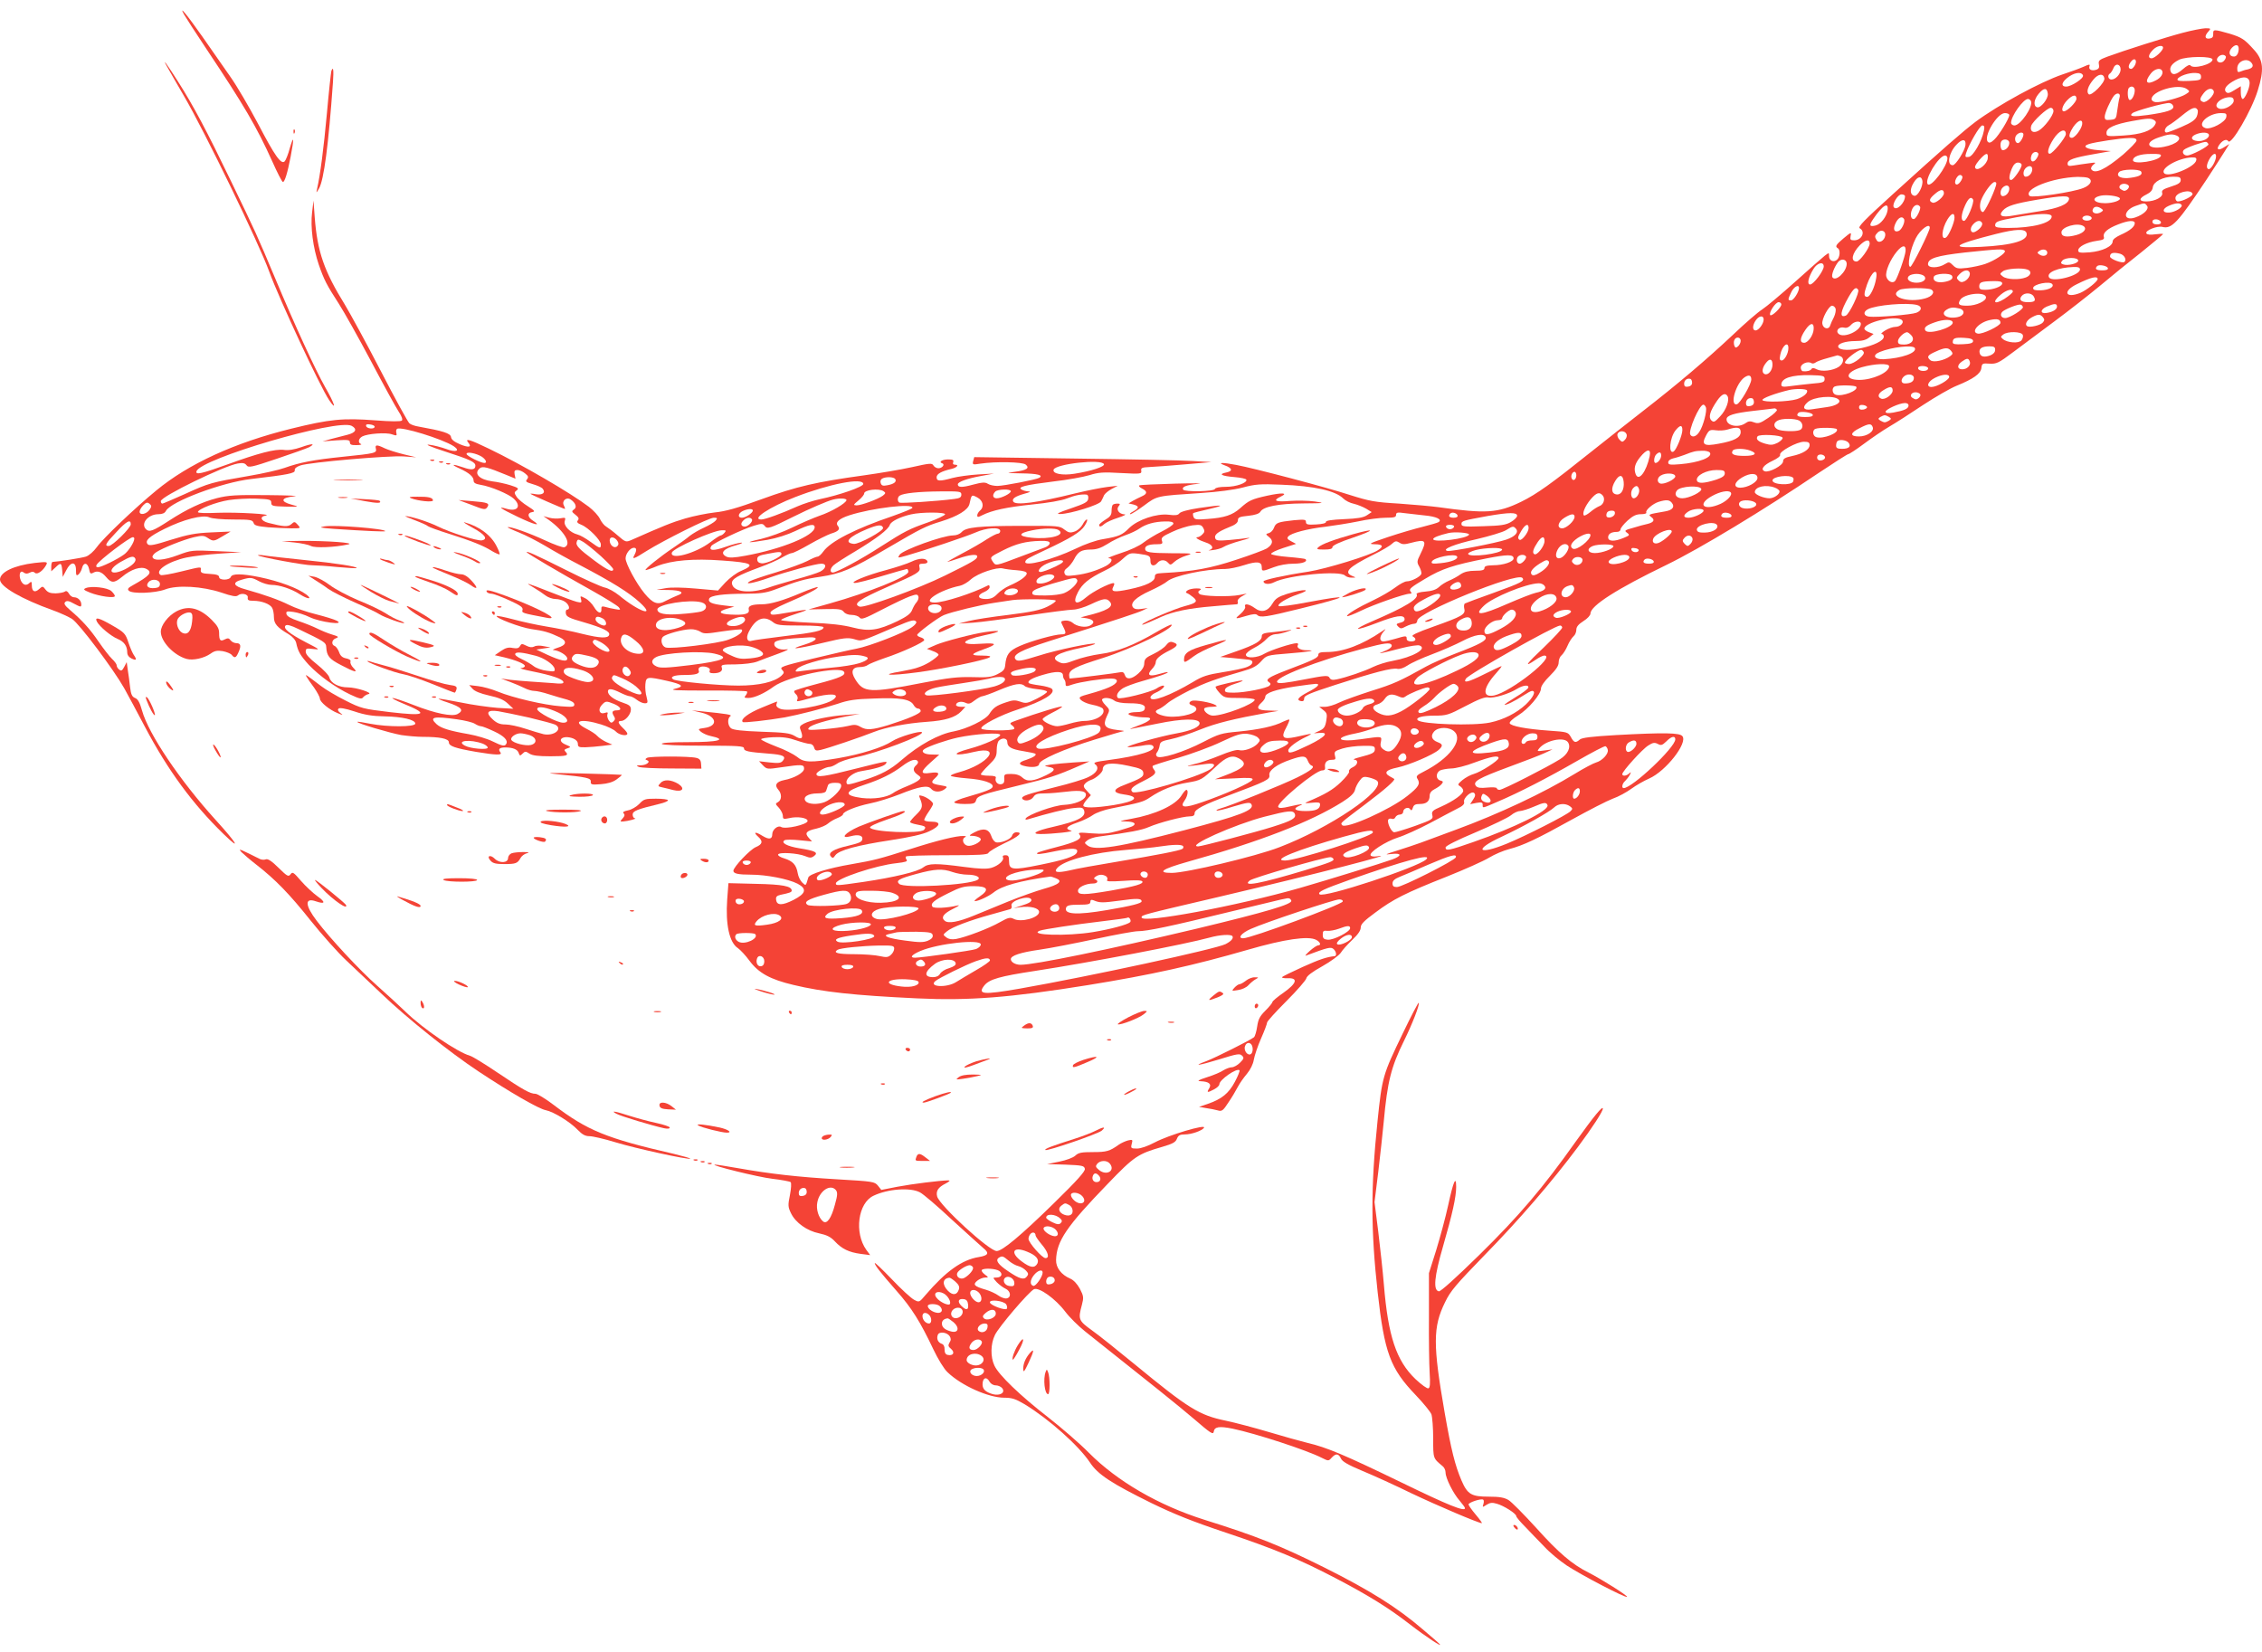 <?xml version="1.0" standalone="no"?>
<!DOCTYPE svg PUBLIC "-//W3C//DTD SVG 20010904//EN"
 "http://www.w3.org/TR/2001/REC-SVG-20010904/DTD/svg10.dtd">
<svg version="1.0" xmlns="http://www.w3.org/2000/svg"
 width="1280pt" height="935pt" viewBox="0 0 1280 935"
 preserveAspectRatio="xMidYMid meet">
<g transform="translate(0,935) scale(0.1,-0.1)"
fill="#f44336" stroke="none">
<path d="M1041 9269 c7 -13 65 -103 129 -199 210 -315 282 -437 370 -632 29
-65 56 -118 61 -118 10 0 26 51 44 145 20 105 18 125 -5 47 -9 -35 -23 -69
-29 -75 -20 -20 -55 29 -151 213 -51 96 -120 214 -154 262 -33 48 -105 151
-159 228 -92 131 -136 183 -106 129z"/>
<path d="M12350 9164 c-95 -25 -331 -100 -426 -135 -45 -17 -51 -22 -47 -43 4
-18 0 -26 -16 -31 -26 -8 -44 2 -37 21 4 11 -2 11 -32 -3 -20 -9 -74 -29 -120
-44 -127 -43 -363 -172 -494 -269 -72 -55 -176 -145 -469 -411 -161 -146 -198
-184 -185 -191 34 -19 11 -68 -32 -68 -20 0 -24 4 -20 24 5 23 3 23 -39 -12
-45 -38 -50 -47 -33 -57 15 -9 12 -51 -5 -65 -20 -17 -45 -5 -45 21 0 20 0 20
-24 2 -13 -10 -88 -76 -167 -147 -79 -71 -164 -142 -187 -157 -24 -15 -98 -79
-165 -143 -151 -142 -315 -281 -511 -433 -83 -65 -216 -169 -296 -233 -220
-176 -303 -236 -393 -280 -132 -64 -198 -68 -469 -30 -37 5 -136 14 -221 20
-139 8 -168 14 -279 49 -130 43 -545 152 -643 170 -78 15 -110 14 -66 -2 45
-16 49 -33 10 -41 -47 -9 -27 -20 47 -26 35 -3 65 -9 67 -15 4 -18 -58 -40
-115 -40 -37 0 -60 -5 -63 -12 -5 -15 -170 -18 -180 -4 -9 16 17 26 85 33 36
3 -23 4 -130 1 -107 -3 -199 -7 -203 -10 -5 -3 1 -10 14 -17 32 -16 33 -30 2
-44 -16 -7 -39 -19 -52 -26 l-25 -15 27 -6 c34 -9 34 -20 0 -39 -16 -8 -23
-15 -17 -16 6 0 41 22 78 49 75 56 69 54 324 71 92 6 185 18 235 31 71 19 100
21 217 16 186 -7 307 -34 351 -78 12 -12 39 -26 60 -30 21 -5 53 -18 70 -28
l31 -19 -27 -18 c-19 -13 -54 -19 -130 -22 -69 -3 -103 -8 -102 -16 1 -7 -20
-12 -55 -14 -49 -3 -58 0 -58 14 0 14 -8 15 -67 10 -92 -10 -103 -14 -114 -43
-5 -14 -18 -27 -29 -30 -19 -5 -19 -6 2 -23 25 -20 20 -42 -14 -64 -13 -8 -90
-37 -173 -64 -145 -48 -241 -66 -415 -75 -38 -2 -45 -5 -45 -22 0 -26 -49 -50
-145 -70 -86 -18 -106 -15 -90 15 7 13 7 20 1 20 -24 0 -120 -50 -153 -79 -58
-50 -82 -37 -48 28 24 47 62 78 148 120 35 16 82 46 104 67 39 35 43 36 91 30
63 -9 67 -11 67 -42 0 -27 21 -32 40 -9 16 19 44 19 60 0 12 -14 16 -13 35 5
13 12 42 28 66 35 43 13 40 14 -78 14 -128 1 -153 5 -153 26 0 17 23 25 66 25
31 0 35 3 29 20 -6 17 3 25 58 50 35 17 87 33 115 37 44 5 51 3 61 -15 9 -16
8 -24 -5 -36 -8 -9 -21 -16 -27 -16 -20 0 6 -17 46 -30 39 -12 49 -35 20 -43
-10 -2 -1 -3 20 0 21 2 49 10 61 18 12 8 56 24 97 35 41 11 60 18 43 16 -17
-3 -65 -8 -106 -12 -63 -5 -76 -4 -81 9 -8 20 13 37 77 63 37 14 51 26 51 40
0 16 9 20 59 25 38 4 62 12 68 23 16 29 104 46 242 47 122 1 127 2 66 11 -36
5 -100 6 -142 3 -81 -7 -99 2 -50 25 44 21 8 23 -76 5 -90 -20 -105 -27 -154
-71 -44 -39 -88 -54 -185 -61 -62 -5 -74 -3 -79 11 -4 9 -4 19 -2 22 3 2 43
13 89 23 103 24 78 26 -56 6 -61 -9 -104 -21 -111 -30 -8 -11 -23 -13 -61 -8
-69 8 -175 -28 -223 -75 -40 -40 -58 -48 -147 -63 -40 -6 -105 -29 -158 -55
-130 -62 -293 -104 -283 -72 5 14 9 16 108 63 150 70 205 104 228 140 12 19
18 35 12 35 -5 0 -16 -13 -24 -29 -9 -16 -29 -34 -45 -39 -25 -9 -34 -7 -58
11 -26 21 -36 22 -238 21 -247 0 -320 -8 -343 -35 -10 -11 -29 -19 -48 -19
-58 0 -284 -82 -303 -109 -13 -20 -13 -20 40 -5 105 30 335 107 388 130 62 28
141 33 141 9 0 -8 -6 -15 -13 -15 -7 0 -35 -14 -63 -32 -27 -18 -89 -54 -139
-80 -49 -26 -87 -48 -84 -48 3 0 32 9 64 20 61 21 105 26 105 11 0 -16 -26
-31 -182 -108 -154 -76 -458 -186 -484 -176 -40 15 -2 41 161 113 171 75 185
83 178 110 -4 16 -1 20 22 20 17 0 25 5 23 13 -7 20 -46 20 -91 -2 -23 -11
-87 -32 -142 -47 -111 -29 -214 -72 -178 -73 12 -1 81 17 154 39 73 22 137 40
141 40 4 0 8 -7 8 -16 0 -27 -229 -119 -444 -179 l-121 -34 93 2 c79 2 95 -1
106 -15 8 -11 26 -18 46 -18 18 0 38 -7 44 -15 10 -13 27 -7 127 45 64 33 135
67 158 75 37 13 43 13 48 -1 3 -8 -2 -22 -10 -32 -9 -9 -20 -30 -26 -45 -8
-20 -29 -36 -82 -62 -111 -53 -161 -60 -254 -36 -54 14 -127 23 -241 27 -90 4
-164 11 -164 15 0 5 35 19 78 33 91 29 86 31 -28 11 -104 -18 -110 -18 -110
-1 0 8 38 30 87 51 119 51 186 85 180 92 -3 3 -45 -12 -93 -32 -101 -43 -174
-65 -224 -65 -57 0 -78 -9 -73 -30 6 -24 -22 -32 -102 -28 -68 3 -75 18 -18
34 l38 11 -60 7 c-69 8 -90 18 -82 38 7 18 78 28 210 28 75 0 111 5 155 21
140 52 169 61 264 75 119 18 172 40 380 162 191 112 217 125 303 151 96 30
153 65 161 99 12 54 11 54 44 37 33 -17 41 -54 15 -75 -8 -7 -15 -19 -15 -26
0 -12 4 -12 28 0 55 28 139 46 283 61 89 9 166 22 196 34 46 18 80 25 111 22
8 -1 12 -10 10 -23 -2 -19 -19 -28 -98 -55 -74 -25 -87 -32 -60 -32 57 1 222
52 231 72 5 9 13 25 17 35 5 9 24 25 43 35 l34 18 -60 -7 c-33 -4 -114 -20
-180 -36 -219 -54 -337 -69 -351 -47 -10 16 10 30 63 45 31 8 39 13 23 13 -14
1 -32 5 -40 11 -23 14 19 25 180 45 80 9 172 26 205 36 51 16 78 18 178 12
113 -6 118 -5 115 13 -3 16 4 19 47 21 28 1 118 8 200 15 l150 13 -105 6 c-58
4 -360 10 -671 14 l-566 8 -6 -22 c-5 -21 -3 -22 40 -15 88 13 239 10 257 -5
24 -20 7 -32 -61 -41 -54 -7 -52 -7 39 -9 88 -1 124 -10 99 -25 -16 -10 -202
-46 -237 -46 -19 0 -43 5 -54 12 -15 10 -32 9 -85 -5 -62 -17 -85 -16 -85 2 0
14 53 33 130 47 l75 14 -90 -5 c-49 -3 -115 -12 -145 -20 -73 -20 -90 -19 -90
4 0 19 27 34 83 47 31 7 46 24 22 24 -11 0 -15 5 -11 15 4 12 -3 15 -29 15
-34 0 -56 -15 -33 -22 17 -6 0 -28 -22 -28 -10 0 -23 7 -28 16 -8 14 -20 13
-123 -10 -63 -14 -184 -34 -269 -46 -269 -37 -383 -63 -580 -135 -139 -51
-205 -69 -265 -75 -44 -5 -119 -20 -167 -34 -75 -22 -127 -43 -305 -122 -31
-13 -33 -13 -78 26 -25 22 -55 44 -65 50 -11 6 -26 25 -35 43 -8 18 -37 49
-63 69 -104 79 -381 240 -566 329 -107 52 -138 61 -116 34 22 -26 2 -30 -48
-9 -32 14 -48 26 -50 41 -3 21 -45 34 -184 59 -20 3 -43 11 -51 18 -8 6 -81
139 -162 296 -81 157 -173 325 -203 375 -118 191 -156 300 -171 494 l-7 96 -8
-67 c-10 -82 5 -199 38 -296 29 -84 44 -114 114 -222 30 -47 112 -193 182
-325 70 -133 140 -260 155 -283 18 -27 25 -46 19 -52 -6 -6 -61 -6 -149 1
-185 14 -258 7 -477 -47 -320 -79 -580 -198 -764 -350 -123 -101 -300 -270
-335 -319 -19 -26 -45 -49 -63 -55 -25 -8 -153 -28 -188 -30 -5 0 -8 -12 -8
-27 l0 -26 23 21 c31 30 35 28 39 -15 l3 -38 20 38 c25 50 55 51 55 1 0 -30 2
-34 14 -25 8 7 17 23 20 36 9 35 32 31 40 -5 5 -27 8 -30 26 -20 22 12 47 3
70 -25 30 -36 46 -36 90 0 52 44 108 62 139 45 36 -19 18 -39 -79 -93 -26 -14
-30 -21 -21 -30 19 -19 149 -14 205 7 69 27 212 18 320 -18 58 -20 82 -24 92
-16 20 17 60 8 56 -12 -2 -14 4 -18 31 -18 47 0 95 -18 107 -40 6 -10 10 -34
10 -53 0 -36 18 -58 83 -96 23 -14 39 -33 43 -49 10 -49 24 -72 71 -124 60
-63 150 -128 234 -168 53 -25 66 -28 74 -16 6 7 19 16 30 18 30 6 -69 38 -117
38 -51 0 -96 24 -104 55 -3 14 -34 46 -70 75 -43 34 -64 57 -64 71 0 20 4 21
43 16 40 -5 38 -3 -42 38 -95 50 -131 79 -115 95 7 7 31 1 75 -21 144 -69 154
-75 155 -100 3 -51 16 -68 84 -103 77 -41 100 -46 69 -15 -11 11 -18 26 -16
34 4 8 -5 15 -24 19 -21 4 -33 14 -40 35 -6 16 -17 32 -25 35 -21 8 -17 36 7
44 18 7 15 10 -22 21 -24 7 -62 23 -84 34 -22 11 -69 30 -105 42 -44 15 -66
27 -69 40 -3 16 2 17 39 12 23 -3 65 -16 93 -30 58 -28 204 -47 153 -20 -15 8
-68 24 -119 37 -50 12 -119 36 -152 53 -59 29 -131 55 -247 88 -68 18 -76 39
-21 54 51 15 57 14 100 -9 21 -11 52 -20 69 -20 45 0 113 -22 162 -54 44 -28
72 -29 36 -1 -50 37 -151 75 -266 99 -99 20 -154 21 -162 1 -7 -20 -66 -20
-66 -1 0 11 -15 16 -52 18 -43 2 -53 6 -52 21 2 21 9 22 -114 -8 -57 -14 -108
-23 -113 -19 -37 23 43 77 147 99 38 8 123 18 189 22 l120 8 -140 6 c-137 6
-142 6 -219 -23 -78 -29 -136 -34 -143 -11 -2 6 7 19 21 28 37 24 152 70 214
85 45 10 56 10 77 -4 32 -21 35 -21 86 10 l44 26 -110 -5 c-90 -4 -131 -12
-228 -42 -90 -29 -121 -35 -130 -26 -20 20 5 44 94 88 106 53 217 82 254 65
15 -7 73 -12 135 -12 97 0 109 -2 115 -19 4 -15 20 -19 82 -25 42 -3 101 -6
131 -6 55 0 55 0 37 20 -17 19 -20 19 -36 4 -19 -17 -45 -15 -131 7 -42 11
-51 35 -15 41 48 8 -162 20 -270 16 -66 -3 -113 -2 -113 4 0 17 104 57 175 68
39 6 109 10 155 8 77 -3 85 -5 85 -23 0 -18 7 -20 80 -22 80 -2 80 -1 35 11
-67 18 -60 40 15 47 33 3 -35 6 -151 7 -179 2 -222 -1 -286 -17 -85 -22 -169
-61 -272 -128 -91 -59 -111 -66 -130 -48 -32 32 12 85 71 85 21 0 36 6 42 19
29 53 317 161 481 180 214 25 250 33 248 49 -2 11 9 20 32 28 52 18 504 57
585 51 l70 -5 -71 17 c-40 10 -88 25 -107 34 -45 22 -56 21 -50 -2 6 -25 -2
-27 -187 -46 -166 -17 -243 -32 -330 -63 -30 -11 -122 -32 -205 -46 -209 -36
-221 -39 -357 -101 -67 -30 -125 -55 -129 -55 -5 0 -9 6 -9 14 0 26 358 200
436 213 28 5 40 2 49 -10 11 -15 27 -12 172 37 87 29 170 59 182 65 40 22 16
22 -45 0 -38 -13 -73 -19 -98 -15 -50 6 -145 -19 -321 -83 -144 -52 -180 -60
-173 -38 23 71 799 299 878 257 33 -18 24 -38 -22 -50 -24 -6 -65 -17 -93 -24
l-50 -14 78 6 c67 4 77 3 77 -12 0 -12 9 -16 38 -15 20 0 31 3 25 6 -19 7 -15
31 7 43 30 16 135 24 168 12 26 -9 29 -8 25 8 -3 10 -1 20 4 23 24 15 256 -57
320 -98 40 -27 13 -37 -42 -16 -28 10 -70 21 -95 24 -29 4 2 -10 85 -37 149
-48 175 -61 175 -82 0 -23 -22 -26 -69 -9 -62 21 -74 18 -21 -6 55 -25 80 -47
80 -69 0 -13 11 -19 41 -24 56 -9 158 -52 186 -78 45 -42 22 -75 -38 -58 -58
17 -41 4 61 -45 96 -46 139 -56 85 -21 -31 20 -32 44 -3 48 18 3 14 8 -25 33
-26 16 -55 40 -64 54 -14 22 -14 25 1 36 14 10 8 15 -36 29 -29 9 -75 19 -103
22 -73 10 -106 44 -70 74 16 13 42 7 151 -38 l51 -21 -5 25 c-3 19 0 24 16 24
11 0 30 -8 43 -19 19 -15 21 -21 11 -34 -10 -12 -5 -16 33 -27 24 -7 50 -18
56 -26 18 -22 0 -37 -39 -31 -19 4 -32 4 -30 2 6 -6 187 -85 194 -85 3 0 0 9
-5 19 -14 25 13 50 37 35 29 -19 39 -45 20 -57 -14 -10 -14 -13 8 -30 18 -14
22 -22 14 -32 -8 -9 -3 -16 20 -25 40 -16 110 -87 110 -111 0 -26 -5 -24 -59
15 -26 19 -59 38 -73 41 -43 11 -81 51 -72 77 6 19 3 20 -24 15 -17 -3 -45 -2
-64 3 l-33 9 30 -21 c91 -66 132 -138 89 -155 -9 -3 -58 15 -112 40 -86 40
-201 81 -209 73 -2 -1 27 -15 65 -30 37 -15 103 -49 147 -75 44 -27 134 -77
200 -111 179 -94 274 -153 335 -209 95 -87 -5 -53 -116 39 -26 21 -62 41 -82
45 -19 4 -116 47 -215 97 -182 91 -227 111 -227 103 0 -5 184 -114 371 -218
75 -42 142 -84 150 -93 13 -16 11 -17 -21 -11 -19 3 -45 9 -57 13 -16 4 -21 2
-20 -12 3 -31 -20 -26 -41 10 -11 19 -34 42 -50 50 -29 15 -30 15 -24 -6 5
-19 2 -20 -24 -14 -16 4 -81 28 -144 53 -150 59 -153 59 -102 29 24 -14 55
-35 69 -46 14 -11 40 -20 57 -20 17 0 42 -7 54 -16 23 -16 30 -44 11 -44 -6 0
-9 -10 -7 -22 3 -18 18 -26 103 -50 106 -31 149 -52 142 -71 -6 -21 -51 -19
-153 6 -54 14 -145 32 -200 41 -56 9 -142 28 -190 41 -49 13 -91 21 -93 19
-11 -10 133 -65 195 -74 72 -10 101 -18 162 -47 43 -21 38 -44 -13 -59 -22 -7
-32 -13 -22 -13 30 -2 77 -30 77 -48 0 -21 -37 -13 -116 23 l-59 28 40 6 40 6
-38 7 c-21 5 -45 4 -54 -2 -12 -6 -26 -5 -45 5 -24 12 -28 12 -36 -3 -7 -12
-17 -14 -41 -10 -23 5 -40 1 -66 -17 l-35 -24 53 -12 c69 -17 117 -37 117 -49
0 -6 -10 -11 -22 -12 -13 -1 18 -9 67 -19 109 -22 167 -42 173 -59 3 -10 -11
-12 -59 -7 -35 2 -93 7 -129 9 -36 2 -87 7 -115 10 l-50 7 51 -19 c27 -10 64
-26 82 -35 17 -9 42 -16 55 -16 13 0 50 -8 83 -19 32 -10 78 -24 102 -30 27
-8 42 -17 42 -28 0 -14 -11 -15 -77 -10 -94 7 -271 48 -356 83 -34 14 -84 28
-112 31 l-50 6 19 -21 c12 -14 45 -27 93 -38 55 -12 84 -24 107 -46 l31 -29
-90 5 c-49 4 -144 17 -210 31 -65 13 -121 22 -123 21 -2 -2 21 -12 50 -21 81
-27 96 -45 57 -66 -31 -16 -125 3 -248 51 -56 22 -110 40 -119 40 -9 0 17 -14
58 -31 150 -61 131 -73 -74 -49 -151 18 -163 21 -250 65 -50 25 -113 62 -140
83 -88 67 -91 69 -81 52 4 -8 23 -36 42 -61 18 -26 33 -54 33 -62 0 -20 55
-65 101 -83 31 -13 32 -12 15 1 -13 10 -17 18 -10 25 6 6 37 1 89 -16 59 -20
104 -27 170 -28 102 -2 175 -19 175 -41 0 -20 -156 -20 -255 -1 -38 8 -72 13
-73 11 -7 -7 187 -64 249 -75 35 -5 89 -10 120 -10 98 0 149 -10 149 -31 0
-21 33 -33 154 -54 114 -19 152 -20 137 -2 -14 18 -4 27 28 27 43 0 70 -11 76
-31 6 -17 8 -18 22 -4 14 14 18 14 39 0 17 -11 50 -15 119 -15 93 0 107 4 84
27 -8 8 -5 13 12 18 21 7 21 8 -10 21 -57 24 -17 57 42 35 17 -7 27 -18 27
-31 0 -17 6 -20 43 -19 23 1 67 4 97 8 l55 7 -35 15 c-19 9 -41 24 -49 33 -8
10 -37 29 -63 42 -86 44 -31 60 84 24 36 -11 73 -29 83 -40 18 -20 65 -28 65
-12 0 5 -11 19 -25 32 -28 27 -32 40 -10 40 23 0 55 37 55 64 0 20 -8 27 -47
40 -51 17 -83 42 -83 63 0 19 24 16 70 -7 22 -11 46 -20 53 -20 8 0 26 -9 40
-20 14 -11 34 -20 45 -20 18 0 19 3 11 35 -6 20 -9 52 -7 73 4 43 10 44 122
19 89 -20 101 -32 45 -45 -34 -8 9 -10 179 -10 122 1 225 -2 229 -5 3 -4 0
-13 -7 -22 -11 -13 -8 -15 16 -15 32 0 92 27 143 65 78 57 375 119 397 83 12
-19 -21 -34 -151 -68 -69 -18 -128 -36 -130 -40 -3 -4 2 -13 10 -20 7 -6 11
-18 8 -26 -6 -17 -13 -18 77 6 109 29 168 25 127 -8 -44 -36 -259 -73 -303
-53 -17 7 -24 17 -20 26 3 8 4 15 3 15 -2 0 -41 -16 -87 -35 -76 -31 -122 -66
-107 -81 5 -6 144 10 237 26 76 14 221 51 300 77 60 21 101 27 209 30 145 6
203 -4 221 -37 6 -11 17 -20 25 -20 8 0 15 -6 15 -14 0 -14 -74 -45 -185 -80
-90 -27 -121 -29 -153 -11 -26 15 -36 16 -76 6 -25 -6 -87 -14 -138 -18 -84
-6 -92 -5 -80 9 14 17 94 41 212 64 l75 14 -79 -6 c-90 -6 -196 -28 -237 -49
-25 -14 -27 -17 -16 -44 15 -41 2 -50 -36 -26 -27 16 -58 20 -188 24 -111 4
-161 10 -173 20 -19 16 -21 56 -3 68 12 8 -19 13 -158 27 l-60 6 54 -13 c87
-20 98 -76 16 -87 -36 -5 -36 -6 -19 -21 11 -9 35 -20 54 -24 99 -21 48 -35
-128 -35 -100 0 -151 -4 -147 -10 4 -6 93 -10 236 -10 194 0 229 -2 229 -15 0
-16 24 -21 140 -30 82 -6 100 -15 80 -40 -11 -14 -25 -15 -74 -10 l-61 7 22
-23 c22 -23 25 -23 106 -11 115 17 127 16 127 -8 0 -23 -55 -54 -114 -65 -43
-9 -55 -28 -32 -54 21 -23 20 -58 -1 -70 -17 -9 -16 -11 5 -33 12 -14 22 -34
22 -45 0 -19 4 -20 36 -13 46 11 104 2 104 -16 0 -20 -126 -49 -150 -34 -18
11 -50 -15 -50 -41 0 -29 -18 -32 -56 -9 -40 25 -54 22 -24 -5 29 -26 25 -43
-13 -59 -32 -13 -127 -113 -127 -134 0 -16 27 -22 101 -22 84 0 209 -24 262
-51 55 -29 48 -56 -23 -92 -63 -32 -94 -32 -98 0 -3 17 3 24 25 29 53 11 63
15 63 24 0 25 -52 35 -201 38 l-157 4 -7 -93 c-10 -140 12 -244 61 -275 14
-10 44 -42 65 -71 52 -70 118 -106 249 -137 167 -40 342 -59 698 -76 294 -14
526 4 968 75 358 58 597 111 905 200 207 60 343 80 387 56 23 -12 30 -31 11
-31 -6 0 -28 -14 -48 -32 -20 -18 -29 -29 -21 -26 126 47 140 50 155 38 16
-13 21 -39 8 -41 -47 -5 -85 -18 -181 -61 -62 -28 -115 -54 -117 -58 -3 -4 12
-7 33 -6 59 2 50 -29 -25 -82 -35 -24 -63 -48 -63 -53 0 -5 -18 -27 -40 -49
-32 -32 -40 -49 -46 -89 -4 -28 -12 -55 -18 -61 -21 -17 -219 -116 -269 -135
-84 -31 -45 -26 73 10 99 31 116 34 128 21 13 -12 11 -18 -11 -40 -14 -14 -35
-26 -47 -26 -11 0 -32 -8 -47 -17 -14 -10 -56 -28 -92 -39 -52 -17 -60 -22
-36 -23 46 -2 63 -16 47 -41 -15 -24 -10 -25 28 -5 17 9 30 21 30 29 0 25 99
94 114 79 3 -3 -9 -33 -26 -65 -35 -66 -75 -98 -153 -125 l-50 -17 40 -7 c22
-3 52 -9 66 -13 23 -7 30 -2 61 46 20 29 43 69 53 88 10 19 33 52 51 73 20 24
35 55 39 80 4 23 22 77 41 120 19 43 34 83 34 90 0 7 49 61 110 122 60 60 110
118 112 128 2 13 33 37 91 69 48 27 95 62 104 76 9 15 39 48 65 73 32 30 48
53 48 70 0 19 19 38 83 85 100 75 169 110 404 203 100 40 208 88 239 107 31
19 83 41 115 49 80 21 156 57 356 168 94 52 197 105 229 117 32 11 79 37 105
56 26 19 71 45 101 58 95 42 220 202 188 240 -15 19 -99 21 -375 6 -140 -8
-193 -15 -205 -25 -24 -21 -33 -19 -51 14 -16 28 -20 29 -123 36 -129 9 -218
26 -223 42 -3 7 19 27 47 44 59 36 130 120 130 153 0 13 20 42 50 71 35 35 50
57 50 76 0 15 7 33 16 40 9 8 25 32 34 54 9 22 25 46 34 54 9 7 16 24 16 37 0
17 12 31 40 49 23 14 40 33 40 43 0 44 151 140 430 275 189 92 548 309 862
521 87 58 162 106 167 106 5 0 45 26 88 58 43 32 107 76 143 97 36 21 122 76
192 123 70 46 155 95 190 109 96 39 136 68 140 100 3 26 6 28 46 25 40 -2 51
3 135 66 51 38 155 116 232 173 77 57 192 147 255 199 63 53 170 140 238 193
67 54 122 100 122 102 0 3 -20 2 -44 -1 -28 -4 -46 -2 -50 5 -10 16 60 44 90
37 53 -14 88 24 251 269 43 66 90 138 103 160 l25 40 -29 -18 c-31 -20 -46
-15 -30 10 18 28 43 40 53 24 16 -26 132 173 167 287 37 118 32 172 -21 230
-54 60 -69 70 -137 91 -91 26 -95 26 -94 -1 1 -17 -5 -24 -21 -26 -27 -4 -30
14 -6 40 15 17 14 18 -18 18 -19 -1 -77 -12 -129 -26z m316 -108 c-4 -16 -13
-26 -25 -26 -28 0 -33 28 -10 51 26 26 44 12 35 -25z m-426 24 c0 -17 -47 -60
-65 -60 -21 0 -19 20 7 47 22 24 58 31 58 13z m355 -49 c3 -5 -2 -17 -11 -26
-21 -21 -52 -1 -33 21 13 16 35 18 44 5z m-75 -18 c0 -27 -111 -56 -125 -33
-4 6 -21 -2 -41 -20 -39 -34 -62 -38 -71 -14 -9 23 8 46 48 66 42 20 189 21
189 1z m-439 -32 c-7 -12 -16 -21 -21 -21 -17 0 -19 17 -3 39 20 29 40 13 24
-18z m659 14 c15 -18 7 -31 -22 -38 -13 -2 -31 -8 -40 -12 -15 -6 -18 -2 -18
18 0 41 55 63 80 32z m-740 -38 c0 -26 -28 -57 -52 -57 -19 0 -25 25 -7 35 5
4 14 18 19 31 11 28 40 22 40 -9z m234 -6 c10 -16 -5 -41 -35 -56 -53 -28 -66
-9 -28 39 20 26 53 34 63 17z m-447 -28 c6 -16 -66 -63 -95 -63 -34 0 -25 29
18 58 35 23 70 26 77 5z m668 -8 c0 -18 -8 -20 -68 -23 -53 -2 -68 0 -65 10 6
17 66 38 103 35 23 -1 30 -7 30 -22z m-547 -8 c5 -24 -75 -104 -89 -90 -14 14
-4 46 28 84 27 32 56 35 61 6z m822 -28 c0 -28 -27 -89 -39 -89 -6 0 -11 16
-11 36 l0 36 -36 -22 c-27 -17 -38 -20 -47 -11 -17 17 2 42 52 68 49 25 81 18
81 -18z m-650 -40 c0 -28 -19 -61 -31 -54 -10 7 -12 58 -2 68 14 14 33 6 33
-14z m295 7 c18 -13 17 -14 -6 -29 -30 -20 -142 -49 -172 -45 -12 2 -22 9 -22
17 0 46 154 91 200 57z m-787 -27 c3 -28 -41 -83 -61 -76 -22 7 -18 44 9 76
30 36 48 36 52 0z m939 15 c7 -20 -42 -68 -60 -61 -22 8 -21 19 4 51 21 27 49
31 56 10z m-533 -36 c-4 -12 -9 -45 -13 -73 -6 -48 -8 -50 -38 -53 -28 -3 -33
0 -33 18 0 20 32 92 52 118 18 21 40 15 32 -10z m-244 -7 c0 -19 -52 -71 -71
-71 -18 0 -8 35 18 62 31 32 53 36 53 9z m890 -11 c0 -24 -53 -54 -81 -45 -43
14 3 64 59 65 15 0 22 -6 22 -20z m-1147 -3 c12 -32 -60 -137 -94 -137 -10 0
-19 7 -19 15 0 38 69 135 96 135 6 0 14 -6 17 -13z m805 -29 c4 -20 -34 -33
-146 -49 -81 -11 -106 -8 -86 10 13 13 185 60 209 58 11 -1 21 -9 23 -19z
m-678 -26 c0 -25 -53 -95 -85 -112 -30 -16 -50 -3 -41 28 9 26 91 102 111 102
8 0 15 -8 15 -18z m815 7 c4 -5 2 -23 -4 -38 -9 -20 -30 -35 -86 -59 -41 -18
-79 -32 -85 -32 -18 0 -10 29 12 41 12 6 46 31 75 55 54 44 76 53 88 33z
m-1065 -30 c0 -19 -57 -113 -85 -139 -18 -17 -28 -21 -36 -13 -28 28 52 163
96 163 14 0 25 -5 25 -11z m1228 -11 c-4 -29 -87 -73 -118 -63 -55 18 15 85
88 85 29 0 33 -3 30 -22z m-408 -18 c11 -7 12 -14 4 -27 -20 -34 -80 -54 -179
-60 -93 -6 -95 -5 -95 16 0 27 46 48 145 66 88 16 106 17 125 5z m-408 -26
c-6 -28 -41 -74 -58 -74 -17 0 -18 14 -3 43 28 53 68 74 61 31z m-556 -35
c-11 -58 -61 -144 -85 -147 -20 -3 -22 0 -16 20 16 51 78 158 92 158 12 0 14
-7 9 -31z m464 -18 c0 -19 -75 -111 -91 -111 -18 0 -9 37 21 83 31 49 70 65
70 28z m-240 -2 c0 -17 -20 -49 -31 -49 -16 0 -22 29 -9 45 14 17 40 20 40 4z
m1050 -4 c0 -19 -35 -37 -67 -33 -34 4 -40 22 -11 36 34 16 78 15 78 -3z
m-186 -1 c42 -16 4 -51 -69 -65 -92 -18 -116 24 -30 53 55 19 75 21 99 12z
m-224 -29 c0 -8 -34 -43 -75 -79 -101 -85 -162 -114 -181 -84 -4 6 2 18 12 26
17 13 15 14 -26 8 -25 -3 -62 -9 -82 -12 -31 -5 -38 -4 -38 10 0 22 35 34 150
54 l95 17 -69 5 c-70 5 -97 22 -55 35 34 11 179 33 227 34 31 1 42 -3 42 -14z
m-968 -26 c-4 -33 -55 -114 -72 -114 -35 0 -23 69 20 115 33 36 56 35 52 -1z
m248 13 c0 -21 -18 -42 -37 -42 -13 0 -18 41 -6 53 14 14 43 7 43 -11z m1127
-8 c4 -11 -96 -64 -121 -64 -20 0 -31 19 -18 32 13 13 114 48 126 45 6 -2 11
-8 13 -13z m-963 -52 c3 -5 -2 -19 -11 -31 -18 -27 -39 -14 -28 18 6 21 29 28
39 13z m-286 -29 c-4 -32 -53 -72 -69 -56 -7 7 -1 21 21 47 38 43 52 46 48 9z
m980 15 c-10 -29 -158 -52 -158 -25 0 22 40 36 103 36 43 1 58 -2 55 -11z
m312 -3 c0 -26 -30 -77 -43 -72 -15 5 -10 32 10 64 18 26 33 30 33 8z m-1520
-10 c0 -46 -92 -167 -111 -148 -23 23 62 163 98 163 7 0 13 -7 13 -15z m1408
-12 c-7 -39 -156 -99 -181 -74 -27 27 80 88 156 90 22 1 28 -3 25 -16z m-988
-27 c0 -17 -42 -78 -57 -84 -17 -5 -16 21 1 63 10 24 22 35 35 35 12 0 21 -6
21 -14z m60 -24 c0 -21 -18 -42 -37 -42 -16 0 -17 32 -1 48 18 18 38 15 38 -6z
m616 -13 c10 -17 -8 -28 -59 -35 -53 -8 -86 8 -66 32 14 17 115 19 125 3z
m-1012 -27 c3 -5 -2 -19 -11 -31 -20 -29 -40 -13 -24 18 12 22 26 27 35 13z
m-226 -24 c6 -30 -26 -90 -45 -86 -26 5 -27 38 -3 76 21 34 43 38 48 10z m936
16 c31 -12 18 -41 -25 -58 -58 -24 -291 -58 -304 -45 -38 38 128 104 272 108
23 0 48 -2 57 -5z m526 -13 c0 -15 -13 -24 -55 -37 -44 -14 -54 -21 -50 -35 8
-23 -40 -49 -90 -49 -44 0 -43 18 2 40 21 10 33 23 35 40 4 32 58 60 116 60
35 0 42 -3 42 -19z m-1046 -33 c-15 -50 -63 -148 -73 -148 -16 0 -22 36 -11
66 17 44 61 104 77 104 10 0 12 -6 7 -22z m752 1 c6 -10 -11 -29 -26 -29 -3 0
-11 4 -19 9 -17 11 -5 31 19 31 10 0 22 -5 26 -11z m-676 -17 c0 -21 -18 -42
-37 -42 -16 0 -17 32 -1 48 18 18 38 15 38 -6z m-370 -26 c0 -20 -47 -59 -64
-53 -23 9 -20 22 15 51 30 26 49 27 49 2z m1407 -3 c4 -12 -56 -43 -83 -43 -8
0 -14 9 -14 19 0 32 88 54 97 24z m-1627 -13 c0 -39 -49 -86 -64 -62 -10 16
23 72 44 72 11 0 20 -5 20 -10z m1214 -10 c13 -13 -36 -30 -82 -30 -67 0 -83
31 -22 43 32 6 92 -2 104 -13z m-286 -7 c-5 -29 -60 -52 -164 -68 -54 -9 -124
-20 -153 -25 -65 -12 -84 -1 -57 29 24 26 66 39 195 61 143 24 183 25 179 3z
m-543 -2 c9 -15 -35 -121 -51 -121 -20 0 -17 37 6 88 19 41 33 52 45 33z m984
-35 c15 -18 -17 -50 -67 -67 -70 -23 -69 40 1 65 54 19 52 19 66 2z m196 4 c8
-13 -37 -41 -70 -43 -40 -3 -42 21 -3 38 39 17 64 19 73 5z m-1664 -31 c-5
-35 -39 -78 -67 -85 -36 -9 -39 0 -13 38 53 78 88 98 80 47z m184 21 c7 -12
-22 -70 -36 -70 -16 0 -21 25 -10 53 10 27 34 36 46 17z m1025 -10 c13 -9 13
-11 0 -20 -28 -18 -60 -4 -45 20 8 13 26 13 45 0z m-830 -52 c0 -27 -33 -103
-48 -112 -30 -18 -25 48 8 102 23 37 40 41 40 10z m550 7 c0 -37 -107 -65
-247 -65 -57 0 -73 3 -73 14 0 22 12 26 118 46 125 23 202 25 202 5z m225 -5
c8 -13 -20 -24 -41 -16 -20 8 -9 26 16 26 10 0 22 -5 25 -10z m-1061 -9 c9
-14 -12 -61 -30 -68 -26 -10 -34 10 -17 45 15 31 36 41 47 23z m1454 -18 c2
-8 -6 -13 -22 -13 -17 0 -26 5 -26 16 0 19 41 16 48 -3z m-1013 -3 c8 -12 -10
-37 -37 -51 -26 -14 -36 16 -13 41 20 22 40 26 50 10z m865 -3 c0 -20 -28 -43
-80 -66 -28 -13 -45 -26 -45 -37 0 -28 -59 -56 -130 -62 -55 -4 -65 -2 -65 11
0 21 48 46 105 54 37 5 44 9 40 23 -7 22 21 47 81 70 58 23 94 25 94 7z m-291
-16 c23 -15 4 -39 -39 -51 -56 -15 -85 -10 -85 15 0 31 90 57 124 36z m-869
-10 c0 -19 -100 -221 -110 -221 -20 0 -1 100 31 162 25 49 79 89 79 59z m-252
-44 c-4 -29 -36 -47 -48 -27 -13 20 -12 26 5 44 20 20 47 9 43 -17z m799 16
c16 -43 -74 -71 -259 -80 -182 -9 -157 11 87 73 111 28 163 30 172 7z m-887
-61 c0 -25 -56 -102 -74 -102 -36 0 -26 47 19 93 32 31 55 35 55 9z m203 -43
c-2 -29 -47 -157 -60 -170 -15 -15 -42 0 -49 26 -7 28 23 98 61 143 31 37 51
37 48 1z m562 1 c7 -12 -57 -55 -112 -74 -24 -8 -69 -18 -102 -22 -52 -6 -61
-4 -80 15 -19 19 -23 20 -44 7 -37 -24 -97 -25 -97 -1 0 33 50 48 208 66 192
20 219 22 227 9z m240 -10 c0 -18 -25 -24 -45 -10 -13 9 -13 11 0 20 20 14 45
8 45 -10z m412 -6 c24 -7 38 -33 25 -46 -11 -11 -82 16 -82 30 0 21 18 26 57
16z m-237 -39 c0 -16 -60 -31 -86 -21 -13 5 -14 9 -4 21 17 20 90 20 90 0z
m-1310 -18 c0 -44 -63 -104 -81 -76 -7 12 10 57 33 87 18 21 48 15 48 -11z
m-130 -15 c0 -25 -58 -102 -77 -102 -19 0 -11 40 19 88 21 35 58 44 58 14z
m1608 -9 c2 -9 -8 -13 -32 -13 -34 0 -44 8 -29 24 11 11 56 2 61 -11z m-158
-8 c0 -35 -157 -75 -175 -45 -17 28 51 56 138 59 27 1 37 -3 37 -14z m-296 -1
c24 -9 19 -33 -10 -44 -38 -15 -108 -12 -130 5 -19 15 -19 15 0 30 20 15 109
21 140 9z m-330 -13 c9 -14 -4 -40 -26 -52 -16 -8 -24 -7 -35 4 -13 13 -13 17
6 36 22 22 46 27 55 12z m-527 -34 c-8 -53 -35 -107 -51 -107 -20 0 -20 16 -1
70 26 73 62 99 52 37z m271 11 c18 -18 -5 -38 -43 -38 -38 0 -61 20 -43 38 7
7 26 12 43 12 17 0 36 -5 43 -12z m158 1 c9 -16 -8 -29 -47 -35 -40 -6 -64 7
-56 30 7 19 92 23 103 5z m824 -18 c0 -14 -61 -62 -97 -78 -86 -35 -104 9 -20
49 78 39 117 48 117 29z m-540 -25 c0 -17 -51 -36 -96 -36 -27 0 -34 4 -34 19
0 24 12 29 78 30 38 1 52 -3 52 -13z m284 -5 c10 -16 -21 -32 -66 -34 -32 -1
-43 2 -43 13 0 22 97 42 109 21z m-1434 -21 c0 -22 -31 -70 -45 -70 -19 0 -19
4 1 46 15 32 44 47 44 24z m335 -10 c9 -15 -51 -139 -70 -146 -37 -15 -31 23
15 104 30 52 43 61 55 42z m414 1 c23 -14 5 -39 -36 -50 -96 -27 -210 11 -145
48 21 13 162 14 181 2z m461 -11 c0 -6 -21 -24 -47 -41 -58 -36 -73 -20 -22
23 33 28 69 37 69 18z m-152 -31 c4 -22 -55 -49 -105 -49 -47 0 -56 6 -42 31
19 37 141 51 147 18z m271 2 c13 -24 5 -31 -35 -31 -38 0 -51 14 -34 35 17 21
57 19 69 -4z m-1429 -44 c0 -18 -56 -71 -63 -60 -9 14 30 73 48 73 8 0 15 -6
15 -13z m768 -3 c30 -8 28 -32 -4 -44 -29 -11 -222 -27 -266 -22 -33 4 -37 27
-8 42 46 24 220 39 278 24z m599 -11 c5 -13 -75 -63 -100 -63 -23 0 -32 20
-16 36 16 15 89 44 103 40 6 -1 11 -7 13 -13z m193 2 c0 -16 -24 -31 -59 -36
-37 -6 -37 19 1 36 43 18 58 19 58 0z m-1253 -11 c3 -9 -1 -31 -9 -48 -9 -17
-19 -39 -22 -49 -8 -25 -40 -17 -44 11 -4 27 37 102 55 102 8 0 16 -7 20 -16z
m701 0 c36 -10 28 -42 -12 -49 -62 -12 -102 19 -58 44 20 12 38 13 70 5z m472
-49 c10 -12 10 -18 0 -30 -14 -16 -73 -30 -89 -21 -15 10 -2 35 28 51 34 18
46 18 61 0z m-1580 -13 c0 -24 -28 -62 -46 -62 -19 0 -18 30 2 58 18 26 44 29
44 4z m779 -1 c21 -13 -3 -41 -35 -41 -13 0 -38 -9 -56 -20 -18 -11 -27 -20
-20 -20 6 0 12 -7 12 -15 0 -49 -243 -103 -258 -58 -5 18 40 33 100 33 35 0
58 6 75 20 l25 20 -26 10 c-14 5 -26 14 -26 20 0 35 169 76 209 51z m561 -18
c0 -17 -102 -66 -128 -61 -43 8 5 64 69 77 41 9 59 4 59 -16z m-270 1 c0 -29
-139 -70 -155 -44 -10 16 5 29 51 45 54 20 104 19 104 -1z m-520 -7 c0 -39
-95 -82 -125 -57 -21 17 1 43 30 36 14 -4 27 2 38 14 19 23 57 27 57 7z m-267
-30 c-2 -35 -32 -77 -54 -77 -27 0 -24 28 7 73 28 42 50 44 47 4z m551 -33
c25 -25 4 -54 -39 -54 -28 0 -35 4 -35 19 0 18 34 51 52 51 3 0 14 -7 22 -16z
m632 1 c4 -8 0 -22 -7 -31 -15 -19 -80 -14 -105 7 -14 12 -14 14 2 26 25 19
103 17 110 -2z m-1596 -34 c0 -10 -7 -24 -15 -31 -12 -10 -16 -9 -21 4 -3 9
-4 23 0 31 8 21 36 19 36 -4z m1315 -1 c0 -11 -14 -16 -57 -18 -44 -2 -58 0
-58 11 0 23 12 28 65 25 36 -2 50 -7 50 -18z m-1045 -40 c0 -30 -22 -70 -38
-70 -11 0 -13 8 -8 32 10 51 46 81 46 38z m715 1 c16 -27 -74 -59 -176 -64
-53 -2 -67 23 -22 41 68 28 186 41 198 23z m455 -11 c0 -13 -10 -24 -27 -31
-35 -13 -57 -8 -61 15 -5 24 14 36 56 36 26 0 32 -4 32 -20z m-249 -6 c11 -14
10 -18 -6 -30 -33 -24 -94 -37 -111 -23 -23 19 -17 29 29 49 52 24 71 25 88 4z
m-495 -6 c10 -16 -54 -68 -83 -68 -13 0 -23 4 -23 8 0 16 71 71 92 72 4 0 10
-5 14 -12z m-132 -24 c24 -9 19 -41 -9 -60 -33 -22 -97 -29 -125 -14 -15 8
-25 9 -29 2 -6 -10 -25 -15 -48 -13 -7 0 -13 10 -13 21 0 21 40 38 60 25 6 -4
16 -2 23 3 7 6 37 17 67 25 30 8 56 16 57 16 1 1 8 -2 17 -5z m-384 -48 c0
-32 -24 -61 -44 -53 -20 8 -14 40 12 69 18 21 32 15 32 -16z m1116 19 c9 -21
-14 -45 -42 -45 -30 0 -31 24 -2 44 28 20 37 20 44 1z m-456 -28 c0 -35 -94
-77 -169 -77 -87 1 -78 45 15 72 75 21 154 23 154 5z m221 -12 c0 -5 -7 -12
-16 -13 -23 -5 -47 6 -40 19 8 13 56 8 56 -6z m-1001 -63 c-1 -29 -64 -137
-82 -140 -42 -8 -5 118 43 152 25 17 39 13 39 -12z m415 3 c0 -18 -9 -21 -71
-26 -39 -4 -94 -10 -122 -14 -42 -6 -52 -4 -52 8 0 37 58 56 165 54 73 -2 80
-4 80 -22z m505 6 c0 -20 -18 -31 -51 -31 -21 0 -25 20 -7 38 20 20 58 15 58
-7z m200 6 c0 -17 -70 -57 -100 -57 -33 0 -21 32 20 52 42 21 80 23 80 5z
m-1455 -33 c0 -12 -8 -20 -22 -22 -17 -3 -23 2 -23 16 0 20 16 33 35 28 6 -2
10 -11 10 -22z m929 -23 c14 -21 -78 -57 -116 -45 -21 6 -24 40 -5 47 21 9
116 7 121 -2z m206 -21 c0 -23 -44 -55 -65 -46 -23 9 -18 30 13 48 36 23 52
22 52 -2z m-485 1 c8 -14 -20 -38 -57 -50 -48 -15 -190 -19 -195 -5 -3 10 72
38 152 57 36 8 94 7 100 -2z m641 -22 c6 -10 -11 -29 -26 -29 -3 0 -11 4 -19
9 -17 11 -5 31 19 31 10 0 22 -5 26 -11z m-1091 -10 c14 -21 -7 -80 -41 -115
-31 -33 -36 -36 -50 -23 -18 18 -8 52 33 112 26 37 46 46 58 26z m629 -20 c17
-16 -14 -36 -67 -43 -28 -4 -69 -10 -89 -13 -43 -6 -52 12 -19 41 34 31 148
41 175 15z m-479 -15 c0 -12 -8 -20 -22 -22 -17 -3 -23 2 -23 16 0 20 16 33
35 28 6 -2 10 -11 10 -22z m875 -19 c0 -18 -26 -29 -87 -40 -30 -5 -43 -3 -43
5 0 13 76 48 108 49 13 1 22 -5 22 -14z m-1147 -10 c8 -19 -15 -107 -37 -139
-17 -27 -40 -34 -51 -16 -13 22 51 170 74 170 5 0 11 -7 14 -15z m912 0 c0 -5
-10 -11 -22 -13 -16 -2 -23 2 -23 13 0 11 7 15 23 13 12 -2 22 -7 22 -13z
m-510 -14 c3 -5 -19 -26 -49 -46 -46 -31 -57 -34 -81 -25 -20 8 -32 7 -48 -5
-40 -28 -107 -15 -107 22 0 22 40 35 154 48 61 7 114 13 118 14 4 0 9 -3 13
-8z m203 -28 c2 -9 -10 -13 -42 -13 -43 0 -55 7 -39 24 12 11 76 2 81 -11z
m432 -13 c13 -9 13 -11 0 -20 -8 -5 -19 -10 -25 -10 -5 0 -17 5 -25 10 -13 9
-13 11 0 20 8 5 20 10 25 10 6 0 17 -5 25 -10z m-509 -20 c23 -13 25 -46 3
-54 -25 -10 -104 -7 -125 4 -24 13 -25 36 -1 49 22 14 98 14 123 1z m-8061
-35 c0 -15 -43 -12 -48 3 -3 10 4 13 22 10 15 -2 26 -7 26 -13z m8477 -2 c10
-24 -32 -53 -78 -53 -52 0 -51 20 4 47 52 27 66 28 74 6z m-1077 -17 c0 -29
-34 -111 -49 -121 -31 -19 -23 77 10 119 26 32 39 33 39 2z m330 -11 c0 -31
-35 -50 -124 -66 -84 -16 -100 -6 -72 46 17 32 22 34 55 30 20 -3 50 -1 66 4
55 17 75 14 75 -14z m544 16 c14 -21 -78 -57 -116 -45 -21 6 -24 40 -5 47 21
9 116 7 121 -2z m-1190 -28 c4 -9 0 -23 -9 -32 -13 -14 -17 -14 -31 1 -9 9
-14 24 -11 32 8 21 43 20 51 -1z m883 -20 c3 -6 -10 -19 -28 -29 -27 -13 -39
-14 -70 -5 -41 12 -54 25 -44 41 9 15 137 8 142 -7z m373 -28 c17 -21 3 -35
-36 -35 -26 0 -34 4 -34 18 0 10 3 22 7 25 12 12 50 7 63 -8z m-220 -14 c0
-25 -38 -49 -100 -62 -39 -8 -50 -15 -50 -30 0 -23 -79 -65 -104 -56 -26 10
-7 35 44 59 28 13 46 27 43 34 -7 18 95 74 135 74 25 0 32 -4 32 -19z m-336
-31 c44 -16 29 -30 -33 -30 -58 0 -79 9 -66 30 8 13 66 13 99 0z m-569 -32
c-19 -88 -62 -145 -79 -102 -12 32 -5 60 25 97 39 48 63 50 54 5z m341 20 c16
-26 -62 -56 -168 -65 -58 -5 -68 -3 -68 10 0 10 11 19 28 23 15 3 43 12 62 19
56 22 63 23 102 24 20 1 40 -4 44 -11z m-6949 -23 c23 -16 31 -35 14 -35 -21
0 -101 40 -101 51 0 15 55 4 87 -16z m6673 7 c0 -19 -18 -42 -32 -42 -12 0 -9
35 4 48 17 17 28 15 28 -6z m927 -8 c5 -15 -28 -27 -40 -15 -5 5 -6 14 -2 21
8 13 37 9 42 -6z m-4080 -41 c5 -14 -71 -39 -167 -54 -69 -11 -125 0 -118 23
11 33 275 62 285 31z m3513 -52 c0 -14 -13 -23 -47 -35 -72 -23 -107 -24 -111
-4 -5 27 54 58 111 58 40 0 47 -3 47 -19z m-840 -10 c0 -23 -16 -36 -25 -21
-9 14 1 40 15 40 5 0 10 -9 10 -19z m560 -7 c0 -17 -65 -48 -86 -40 -19 7 -17
33 4 45 28 17 82 14 82 -5z m465 -9 c0 -24 -56 -55 -97 -55 -41 0 -36 31 10
58 46 27 87 26 87 -3z m-757 -23 c4 -43 -14 -74 -41 -70 -29 4 -32 35 -7 76
24 40 44 37 48 -6z m959 24 c3 -3 3 -12 0 -21 -10 -24 -117 -19 -117 6 0 23
97 35 117 15z m-5081 -7 c9 -15 -6 -28 -44 -35 -25 -5 -33 -3 -38 11 -4 10 -1
21 7 26 20 12 66 11 75 -2z m-181 -28 c0 -16 -135 -63 -246 -86 -37 -8 -93
-26 -125 -40 -93 -42 -185 -75 -206 -75 -60 0 47 71 192 127 194 75 385 112
385 74z m4389 -27 c8 -20 -11 -54 -29 -54 -18 0 -20 41 -3 58 16 16 25 15 32
-4z m353 -1 c6 -16 -69 -53 -107 -53 -34 0 -49 22 -30 45 20 24 130 30 137 8z
m417 7 c14 -5 26 -15 26 -21 0 -17 -31 -38 -56 -39 -34 0 -84 21 -84 35 0 31
64 45 114 25z m-5044 -20 c13 -9 12 -12 -4 -25 -27 -20 -122 -55 -149 -55 -20
1 -19 3 11 28 18 15 32 32 32 39 0 21 83 31 110 13z m720 0 c0 -13 -54 -40
-80 -40 -22 0 -27 19 -8 38 14 14 88 16 88 2z m-280 -19 c0 -16 -9 -21 -42
-25 -92 -12 -300 -26 -309 -20 -12 7 -11 31 2 39 21 14 108 23 227 24 114 1
122 0 122 -18z m4353 13 c13 -13 -16 -46 -56 -65 -95 -43 -138 -5 -49 44 45
25 91 34 105 21z m-723 -19 c15 -19 4 -52 -21 -60 -10 -4 -33 -18 -49 -32 -17
-14 -33 -23 -37 -20 -11 11 6 52 37 90 34 40 51 45 70 22z m-4280 -25 c0 -16
-84 -66 -153 -89 -34 -12 -104 -42 -155 -67 -51 -25 -129 -53 -175 -64 -100
-22 -81 -25 36 -5 51 9 114 29 158 50 79 38 109 43 109 21 0 -47 -185 -123
-392 -161 -65 -12 -92 -13 -108 -5 -38 20 -17 45 57 65 26 7 39 14 28 14 -11
0 -51 -10 -90 -24 -67 -24 -97 -22 -80 5 10 16 178 96 242 115 43 13 49 13 60
-1 14 -20 29 -15 163 52 90 45 192 89 225 97 36 9 75 7 75 -3z m4670 -15 c19
-23 5 -42 -37 -49 -98 -17 -98 -17 -79 -32 22 -16 15 -30 -21 -39 -16 -3 -52
-13 -81 -22 -48 -13 -52 -16 -35 -28 17 -13 15 -15 -19 -29 -52 -22 -88 -21
-88 3 0 20 18 31 51 31 10 0 19 6 19 14 0 7 18 30 40 50 30 27 49 36 76 36 19
0 33 4 30 9 -8 12 37 51 70 61 43 13 60 12 74 -5z m478 -7 c4 -19 -45 -33 -78
-23 -22 7 -27 30 -7 39 26 11 82 1 85 -16z m-9091 -32 c-18 -26 -57 -34 -57
-12 0 9 9 25 21 37 16 16 23 18 35 8 12 -10 13 -15 1 -33z m4316 10 c-1 -5
-51 -25 -110 -46 -213 -72 -353 -144 -394 -201 -11 -16 -26 -29 -32 -29 -7 0
-33 -11 -59 -25 -25 -13 -104 -42 -176 -64 -71 -21 -138 -44 -148 -50 -38 -22
19 -12 107 19 104 36 266 80 297 80 32 0 28 -27 -7 -45 -16 -8 -78 -28 -138
-44 -59 -17 -128 -37 -153 -46 -104 -37 -201 -26 -208 22 -4 26 31 46 158 93
45 16 102 41 125 55 24 14 49 25 56 25 8 0 52 22 99 49 47 27 102 54 122 61
44 13 54 26 39 44 -16 20 7 41 66 60 127 41 362 69 356 42z m-903 -15 c0 -14
-41 -41 -62 -41 -25 0 -22 25 5 38 28 13 57 15 57 3z m5380 -1 c0 -14 -55 -40
-85 -40 -31 0 -32 14 -3 34 25 18 88 22 88 6z m-502 -17 c-4 -22 -48 -31 -48
-10 0 19 10 27 32 27 13 0 18 -6 16 -17z m-3790 -4 c-2 -6 -44 -26 -93 -44
-111 -39 -133 -50 -269 -137 -114 -74 -252 -148 -273 -148 -19 0 -16 24 5 42
9 8 64 44 122 78 122 74 186 123 195 149 6 20 58 46 120 60 60 14 197 13 193
0z m2714 -6 c66 -6 102 -23 78 -38 -6 -4 -45 -15 -88 -26 -42 -10 -131 -36
-197 -58 -106 -36 -115 -40 -77 -41 47 0 54 -12 19 -34 -43 -29 -292 -105
-392 -121 -140 -21 -255 -47 -255 -55 0 -17 33 -19 60 -5 78 40 371 68 401 38
7 -7 24 -13 39 -12 25 0 25 0 3 9 -52 21 -23 50 117 120 47 23 95 51 106 62
19 17 25 18 43 7 16 -11 29 -11 66 -1 84 22 91 14 53 -63 -21 -42 -21 -47 -6
-73 8 -15 13 -33 11 -40 -6 -16 -56 -42 -82 -42 -12 0 -41 -16 -66 -35 -25
-19 -80 -51 -122 -71 -89 -42 -157 -83 -150 -91 3 -2 38 11 79 31 74 36 247
96 275 96 12 0 13 3 4 14 -10 12 5 24 81 69 98 59 160 79 351 117 117 23 152
23 152 0 0 -19 -57 -39 -117 -39 -36 -1 -48 -5 -48 -16 0 -11 -13 -15 -52 -15
-37 0 -62 -6 -83 -20 -16 -12 -46 -28 -65 -36 -19 -8 -45 -24 -57 -36 -16 -15
-40 -23 -78 -26 -30 -2 -52 -9 -49 -14 16 -25 -62 -73 -251 -154 -120 -52
-101 -58 27 -9 106 41 151 48 156 24 2 -11 -6 -19 -24 -23 -24 -6 -25 -9 -12
-22 13 -13 18 -13 44 1 16 8 37 15 47 15 10 0 17 8 17 18 0 45 562 274 594
242 17 -17 -4 -28 -162 -85 -84 -30 -157 -57 -162 -60 -6 -3 -7 -17 -4 -30 8
-32 -11 -43 -174 -101 -96 -34 -129 -50 -117 -56 23 -13 18 -28 -10 -28 -16 0
-25 6 -25 15 0 18 -3 18 -64 0 -27 -8 -57 -15 -68 -15 -23 0 -23 27 0 54 17
20 17 20 -8 3 -113 -77 -220 -117 -312 -117 -37 0 -48 -4 -48 -16 0 -16 -26
-29 -182 -88 -101 -39 -120 -52 -97 -67 10 -6 11 -11 3 -19 -15 -15 -140 -40
-202 -40 -45 0 -53 3 -50 17 2 11 23 23 58 34 30 9 48 17 40 18 -17 1 -138
-27 -150 -34 -5 -3 5 -18 20 -35 27 -29 31 -30 114 -30 50 0 86 -4 86 -10 0
-23 -174 -90 -236 -90 -25 0 -57 27 -49 41 4 5 23 9 43 9 29 1 33 3 20 10 -24
15 -115 30 -133 24 -21 -8 -19 -21 5 -27 11 -3 20 -12 20 -20 0 -31 -123 -55
-189 -37 -43 11 -53 26 -23 37 9 4 31 18 48 33 17 15 73 47 125 73 92 44 145
64 299 108 57 16 82 29 106 56 32 35 32 35 156 45 116 9 166 18 102 18 -35 0
-59 14 -50 29 4 6 1 11 -6 11 -28 0 -150 -40 -182 -59 -40 -25 -106 -29 -106
-6 0 8 21 26 48 39 26 13 57 36 69 50 14 16 34 26 50 27 16 0 46 7 68 15 22 7
29 11 15 9 -14 -3 -55 -8 -92 -12 -57 -5 -68 -9 -68 -24 0 -26 -38 -48 -144
-85 l-91 -32 70 -6 c39 -4 79 -8 89 -9 33 -3 30 -27 -6 -41 -18 -8 -80 -21
-138 -30 -88 -14 -116 -23 -170 -56 -129 -77 -240 -118 -240 -87 0 8 13 20 30
27 33 14 60 40 41 40 -6 0 -23 -7 -36 -16 -34 -22 -208 -65 -219 -54 -13 13
-1 36 28 55 14 9 62 27 108 40 97 27 150 46 146 51 -2 2 -25 -3 -51 -11 -55
-16 -70 -5 -38 29 12 12 21 29 21 38 0 19 24 40 78 67 47 24 52 36 20 46 -15
6 -26 1 -39 -16 -9 -13 -41 -35 -70 -49 -45 -21 -53 -29 -54 -54 0 -19 -12
-38 -33 -57 -38 -34 -68 -37 -77 -9 -4 14 -13 19 -23 16 -13 -4 -269 -36 -288
-36 -2 0 -4 9 -4 19 0 31 34 48 190 97 167 53 408 170 389 189 -3 2 -41 -16
-85 -42 -126 -74 -224 -112 -316 -124 -46 -6 -111 -22 -145 -35 -52 -20 -67
-22 -88 -12 -58 26 -17 53 128 83 43 9 76 19 74 22 -9 8 -218 -35 -317 -67
-103 -32 -125 -36 -135 -19 -15 24 34 50 184 98 415 132 508 163 536 176 l30
14 -36 -5 c-24 -4 -39 -1 -47 8 -20 24 15 58 97 95 42 19 85 43 96 53 35 31
215 70 328 70 22 0 71 10 108 22 72 23 99 20 99 -12 0 -25 2 -25 68 0 31 12
76 20 112 20 51 0 82 12 67 26 -2 2 -46 8 -97 12 -52 4 -95 12 -97 17 -2 6 29
21 69 34 l72 23 -28 15 c-21 11 -25 17 -16 27 15 19 110 44 210 55 47 6 129
19 184 30 54 12 125 21 157 21 48 0 59 3 59 16 0 14 8 16 48 10 26 -3 77 -9
114 -13z m186 0 c2 -8 -6 -13 -22 -13 -25 0 -33 10 -19 24 10 10 36 3 41 -11z
m337 -2 c0 -8 -16 -24 -35 -35 -28 -17 -57 -21 -157 -24 -108 -4 -123 -2 -123
12 0 18 7 20 150 46 121 21 165 21 165 1z m1213 2 c2 -9 -7 -13 -27 -13 -30 0
-39 9 -24 24 11 10 46 3 51 -11z m-888 -8 c0 -23 -46 -65 -70 -65 -32 0 -25
37 13 60 39 24 57 25 57 5z m-4861 -22 c-8 -9 -37 -26 -65 -39 -27 -12 -63
-33 -80 -46 -16 -14 -58 -44 -94 -68 -72 -48 -163 -121 -157 -126 1 -2 32 8
67 23 81 32 205 43 365 31 173 -12 192 -23 109 -59 -26 -10 -65 -40 -89 -65
l-42 -46 -124 11 c-78 7 -143 8 -174 2 l-50 -9 67 -1 c73 -1 96 -15 51 -31
-15 -6 -44 -19 -65 -30 -46 -26 -73 -16 -121 42 -47 57 -107 169 -107 198 0
26 26 60 47 60 16 0 17 -14 3 -41 -15 -27 -5 -24 69 23 98 61 352 188 380 188
21 0 22 -2 10 -17z m206 8 c7 -12 -22 -41 -40 -41 -22 0 -27 17 -9 34 17 18
40 21 49 7z m-3515 -28 c0 -21 -104 -123 -125 -123 -25 0 -18 14 43 78 58 63
82 76 82 45z m5900 4 c0 -7 -30 -27 -66 -45 -37 -18 -83 -47 -104 -63 -22 -18
-76 -43 -127 -59 -48 -16 -80 -29 -70 -29 28 -1 20 -25 -15 -44 -51 -26 -111
-45 -172 -52 -47 -6 -57 -5 -62 10 -4 10 1 22 15 31 11 8 29 30 38 47 23 45
41 56 94 57 33 0 58 8 95 31 27 18 73 40 102 50 29 10 65 27 80 38 36 25 85
39 145 40 32 1 47 -3 47 -12z m3076 -8 c12 -20 -23 -42 -68 -43 -32 -1 -43 3
-46 15 -5 29 98 54 114 28z m-4719 -16 c6 -16 -136 -94 -166 -91 -59 7 -28 41
76 84 61 25 84 27 90 7z m3231 5 c-3 -7 -13 -13 -23 -13 -10 0 -20 6 -22 13
-3 7 5 12 22 12 17 0 25 -5 23 -12z m422 -7 c0 -23 -39 -73 -51 -66 -13 9 -11
16 11 53 22 36 40 42 40 13z m-71 -4 c16 -20 -6 -44 -56 -61 -55 -19 -310 -68
-332 -64 -37 8 39 39 166 67 72 17 146 39 164 50 40 25 43 25 58 8z m-2590 -6
c46 -29 -44 -55 -153 -44 -78 8 -75 26 6 42 58 12 130 13 147 2z m-1889 -16
c-7 -8 -16 -15 -21 -15 -5 0 -32 -17 -60 -39 -83 -63 -230 -103 -217 -58 7 24
232 125 282 126 24 1 27 -1 16 -14z m5360 7 c0 -11 -39 -47 -69 -62 -26 -13
-45 -2 -36 21 12 31 105 67 105 41z m-1147 -17 c-4 -23 -203 -48 -203 -26 0 9
34 22 85 34 35 9 120 2 118 -8z m687 -3 c0 -29 -79 -90 -100 -77 -20 12 -9 35
27 60 37 24 73 33 73 17z m577 -18 c3 -8 -2 -23 -11 -32 -15 -15 -17 -15 -33
0 -13 14 -14 20 -3 32 16 20 39 20 47 0z m-8817 -2 c0 -21 -34 -73 -58 -90
-40 -29 -129 -72 -147 -72 -11 0 -13 5 -8 14 15 26 186 156 205 156 5 0 8 -4
8 -8z m2734 -14 c8 -13 7 -21 -1 -29 -16 -16 -43 5 -43 33 0 24 28 21 44 -4z
m5246 0 c0 -29 -43 -84 -58 -74 -13 8 -6 30 20 69 23 33 38 35 38 5z m-5339
-86 c38 -35 69 -68 69 -73 0 -21 -33 -6 -107 49 -91 68 -107 86 -99 107 5 15
9 14 37 -2 16 -10 61 -46 100 -81z m2539 74 c0 -8 -12 -19 -27 -24 -16 -6 -75
-28 -133 -50 -151 -57 -145 -56 -163 -29 -16 24 -15 25 56 61 77 39 131 53
215 55 38 1 52 -3 52 -13z m2935 -16 c4 -6 -1 -22 -10 -36 -34 -53 -79 -40
-51 15 16 31 48 42 61 21z m255 -1 c0 -15 -64 -39 -105 -39 -41 0 -49 25 -12
40 31 12 117 12 117 -1z m-630 -19 c0 -23 -186 -47 -192 -25 -2 6 17 15 42 22
55 14 150 16 150 3z m773 -5 c-4 -15 -36 -12 -41 3 -3 9 3 13 19 10 13 -1 23
-7 22 -13z m-4851 -20 c2 -16 -84 -56 -112 -53 -17 2 -25 9 -25 23 0 17 10 22
60 31 67 13 76 13 77 -1z m3823 -14 c9 -15 -32 -32 -92 -38 -45 -5 -55 -3 -51
8 8 24 130 49 143 30z m390 0 c6 -10 -21 -41 -35 -41 -14 0 -21 17 -14 34 7
17 39 22 49 7z m585 -5 c0 -27 -108 -54 -117 -28 -6 15 51 41 90 42 16 0 27
-5 27 -14z m-8455 -6 c9 -15 -12 -38 -56 -61 -86 -43 -110 -7 -26 41 56 32 72
36 82 20z m8190 -9 c0 -23 -31 -37 -49 -22 -13 11 -14 17 -4 28 14 17 53 13
53 -6z m403 -8 c2 -9 -7 -13 -27 -13 -30 0 -39 9 -24 24 11 10 46 3 51 -11z
m-3344 -4 c-6 -10 -65 -39 -111 -53 -43 -14 -26 24 20 44 46 21 102 27 91 9z
m2749 5 c11 -11 -12 -42 -49 -64 -25 -16 -39 -19 -46 -12 -14 14 4 37 47 64
33 20 39 21 48 12z m-3010 -51 c39 -3 57 -9 57 -18 0 -16 -39 -44 -97 -69 -23
-10 -54 -31 -69 -47 -21 -22 -37 -29 -66 -29 -47 0 -51 22 -8 40 17 7 30 19
30 27 0 8 -3 13 -7 11 -89 -46 -252 -98 -304 -98 -80 0 29 72 143 95 15 3 44
19 63 37 39 34 146 70 180 61 11 -3 46 -8 78 -10z m212 -33 c8 -13 -34 -38
-70 -42 -21 -2 -30 1 -30 12 0 28 85 54 100 30z m130 -21 c10 -14 -33 -59 -72
-75 -18 -8 -66 -14 -108 -14 -67 0 -76 2 -73 18 2 12 32 25 113 49 125 36 131
37 140 22z m-5190 -24 c0 -15 -8 -21 -29 -23 -37 -4 -54 11 -36 33 19 23 65
16 65 -10z m7363 -7 c2 -10 -7 -18 -24 -22 -37 -10 -51 8 -23 28 27 18 43 16
47 -6z m471 -2 c15 -17 -2 -31 -49 -41 -19 -4 -90 -32 -157 -61 -154 -68 -199
-72 -135 -11 49 47 237 124 308 126 12 1 27 -5 33 -13z m168 -11 c7 -19 -24
-55 -47 -55 -37 0 -29 49 10 63 25 9 30 8 37 -8z m-3147 -20 c0 -17 -42 -30
-66 -21 -13 5 -14 9 -4 21 17 20 70 20 70 0z m2390 -25 c0 -23 -99 -90 -135
-90 -8 0 -15 8 -15 19 0 12 19 29 58 49 58 32 92 40 92 22z m658 -16 c3 -23
-42 -58 -96 -74 -64 -18 -67 30 -4 74 46 32 95 32 100 0z m-2834 -13 c3 -4
-18 -20 -47 -34 -41 -20 -88 -30 -222 -47 -93 -11 -195 -27 -225 -35 l-55 -14
80 5 c44 3 182 21 306 40 125 19 243 34 262 34 19 0 64 13 99 30 72 34 90 37
109 14 23 -28 -16 -51 -136 -80 l-30 -8 34 -5 c41 -7 50 -25 20 -41 -25 -14
-76 -6 -100 16 -9 8 -29 14 -43 12 -25 -3 -25 -4 -11 -32 20 -39 19 -46 -8
-46 -39 0 -174 -38 -237 -66 -61 -27 -76 -48 -82 -109 -2 -24 -11 -34 -43 -50
-34 -17 -57 -20 -143 -17 -83 2 -136 -4 -280 -32 -301 -59 -335 -57 -382 19
-28 45 -18 70 27 70 16 0 36 5 44 12 8 6 50 23 93 38 100 33 226 91 226 103 0
5 -9 12 -20 15 -11 3 -20 9 -20 14 0 10 119 99 151 112 43 18 212 59 289 70
41 6 86 13 100 15 52 7 239 6 244 -3z m-2004 -10 c35 -10 33 -42 -3 -52 -16
-4 -68 -11 -116 -14 -87 -7 -131 2 -131 26 0 29 183 59 250 40z m1357 -27 c6
-17 -12 -34 -37 -34 -25 0 -43 17 -37 34 4 10 18 16 37 16 19 0 33 -6 37 -16z
m3249 -29 c10 -25 -21 -59 -84 -93 -69 -37 -92 -40 -92 -13 0 25 45 61 76 61
13 0 24 5 24 10 0 15 38 50 55 50 9 0 18 -7 21 -15z m314 4 c0 -13 -69 -42
-86 -35 -21 8 -17 21 9 34 29 14 77 15 77 1z m-5479 -39 c20 -11 26 -40 8 -40
-20 0 -49 21 -49 35 0 18 14 19 41 5z m452 -12 c30 -16 14 -32 -47 -47 -65
-16 -110 -4 -104 26 7 37 96 49 151 21z m351 13 c11 -17 -20 -41 -58 -44 -50
-3 -58 18 -14 37 38 17 65 20 72 7z m4114 -22 c4 -32 -18 -51 -55 -47 -40 4
-44 41 -6 62 38 21 57 16 61 -15z m-3955 1 c22 -18 40 -20 156 -20 83 0 131
-4 131 -10 0 -19 -50 -30 -220 -50 -92 -11 -175 -23 -185 -26 -26 -10 -36 15
-18 50 38 76 86 95 136 56z m812 1 c3 -5 -8 -19 -24 -30 -44 -32 -243 -109
-314 -122 -34 -6 -146 -32 -250 -57 -173 -42 -186 -47 -172 -62 14 -15 13 -18
-3 -34 -41 -36 -126 -56 -244 -56 -110 0 -349 23 -368 35 -22 14 4 25 60 25
68 0 91 7 84 25 -7 18 13 28 42 21 17 -5 24 -12 20 -21 -4 -11 2 -15 22 -15
36 0 54 13 46 33 -5 15 4 17 77 17 51 1 100 7 124 16 22 9 76 29 120 45 47 17
65 27 45 24 -42 -6 -77 14 -67 38 5 14 59 23 196 30 59 3 45 -19 -26 -41 -102
-31 -47 -26 104 10 117 28 139 31 176 21 46 -13 28 -18 237 71 90 38 105 41
115 27z m3655 -33 c0 -6 -46 -56 -102 -110 -104 -98 -118 -119 -50 -73 20 14
43 25 50 25 72 0 -188 -206 -284 -226 -69 -13 -63 43 13 127 19 21 33 39 29
39 -3 0 -48 -21 -100 -47 -88 -44 -118 -51 -101 -24 15 26 502 300 533 301 6
0 12 -5 12 -12z m-4877 -23 c20 -13 35 -12 125 2 57 8 105 13 109 10 12 -12
-20 -37 -75 -57 -57 -22 -328 -55 -356 -44 -22 8 -30 44 -15 60 17 16 111 42
157 43 18 1 43 -6 55 -14z m4247 -26 c0 -13 -61 -49 -82 -49 -33 0 -18 31 24
50 41 18 58 18 58 -1z m400 2 c0 -12 -19 -29 -59 -50 -61 -32 -86 -38 -96 -21
-12 20 16 49 67 69 67 25 88 26 88 2z m-5014 -27 c50 -40 58 -74 20 -74 -61 0
-114 48 -101 90 9 29 32 25 81 -16z m4811 19 c6 -18 -35 -40 -164 -89 -65 -25
-143 -59 -173 -76 -147 -82 -184 -99 -310 -138 -74 -24 -156 -53 -182 -66 -26
-13 -62 -24 -80 -24 l-33 0 24 -19 c20 -16 22 -23 16 -60 -6 -35 -13 -45 -39
-57 l-31 -14 29 2 c60 6 37 -22 -55 -67 -98 -47 -119 -53 -119 -32 0 16 47 52
103 78 25 12 32 18 17 15 -14 -3 -49 -10 -79 -17 -72 -15 -84 -3 -53 53 12 23
20 43 18 45 -2 3 -18 -3 -35 -11 -49 -26 -138 -45 -251 -56 -98 -9 -112 -13
-201 -59 -109 -57 -245 -99 -262 -82 -7 7 -7 14 0 23 6 7 13 24 15 38 3 22 11
26 64 37 34 7 109 31 165 54 92 37 190 61 389 97 l55 9 -57 2 c-63 1 -74 14
-38 46 11 10 20 24 20 32 0 21 58 41 169 58 56 8 108 15 117 15 28 0 10 -19
-45 -47 -55 -29 -68 -45 -38 -51 11 -2 17 3 17 16 0 16 28 28 176 76 219 71
323 98 351 91 14 -3 35 4 58 19 20 14 82 42 138 63 56 21 134 55 172 75 70 37
124 46 132 21z m-5008 -27 c31 -17 57 -44 48 -52 -15 -15 -102 39 -92 57 8 12
11 12 44 -5z m4475 -15 c7 -11 -10 -25 -49 -40 -39 -15 -10 -9 106 21 47 12
93 19 102 15 47 -18 -38 -66 -152 -87 -36 -6 -85 -22 -110 -34 -48 -24 -153
-60 -208 -71 -23 -5 -34 -2 -40 10 -8 14 -23 13 -147 -11 -99 -19 -140 -24
-148 -16 -25 25 224 122 492 193 114 30 146 34 154 20z m-3624 -11 c20 -5 45
-16 55 -24 29 -21 9 -35 -60 -42 -49 -5 -69 -2 -107 16 -27 11 -48 25 -48 30
0 23 102 36 160 20z m-1219 -51 c47 -12 103 -50 107 -73 4 -17 -1 -18 -44 -12
-27 3 -60 15 -74 26 -14 11 -44 29 -68 40 -26 12 -41 24 -36 31 6 11 42 7 115
-12z m1012 12 c94 -22 55 -41 -136 -65 -132 -16 -170 -18 -191 -8 -32 14 -34
37 -4 53 46 25 257 37 331 20z m4322 -2 c12 -19 -28 -50 -120 -94 -178 -86
-286 -105 -226 -41 22 24 173 103 247 130 47 18 90 20 99 5z m-5035 -11 c55
-13 70 -29 50 -53 -16 -19 -51 -19 -97 0 -44 18 -56 34 -41 52 13 16 23 16 88
1z m1568 -4 c25 -7 11 -22 -35 -37 -27 -9 -100 -21 -163 -26 -63 -6 -135 -14
-160 -18 -41 -6 -44 -5 -31 10 18 23 133 57 240 72 78 11 111 11 149 -1z
m-1334 -77 c8 -12 7 -20 -2 -29 -16 -16 -47 13 -38 37 7 19 25 16 40 -8z
m2291 -6 c-17 -16 -117 -33 -129 -21 -15 15 -2 22 62 36 55 11 87 4 67 -15z
m-2564 7 c67 -19 91 -68 34 -68 -13 0 -49 9 -80 21 -40 15 -55 25 -55 40 0 23
40 26 101 7z m2724 -30 c0 -9 4 -20 8 -24 4 -4 7 -15 7 -24 0 -16 3 -16 41 -3
43 14 159 32 217 33 48 0 41 -27 -13 -50 -25 -11 -71 -26 -101 -34 -31 -8 -59
-17 -62 -21 -12 -12 25 -35 72 -44 27 -5 52 -15 57 -22 19 -32 -37 -69 -106
-69 -17 0 -54 -7 -81 -15 -27 -8 -59 -15 -72 -15 -28 0 -82 27 -82 40 0 6 25
22 55 37 30 15 55 30 55 34 0 7 -140 -36 -258 -78 -39 -14 -41 -16 -25 -28 10
-7 15 -16 12 -20 -12 -12 -182 -11 -186 2 -6 17 108 76 207 108 144 47 217 92
192 117 -6 6 -37 15 -68 19 -31 4 -59 10 -62 13 -11 12 17 29 80 47 75 22 113
21 113 -3z m-2493 -17 c24 -10 58 -30 76 -45 58 -50 33 -62 -46 -22 -64 32
-97 60 -88 74 9 15 6 15 58 -7z m2161 3 c14 -15 -9 -35 -57 -49 -65 -19 -364
-58 -383 -50 -26 9 3 32 55 44 26 6 97 17 157 26 61 9 124 20 140 24 36 11 79
13 88 5z m115 -46 c7 -7 39 -15 70 -18 31 -3 57 -9 57 -15 0 -5 -26 -23 -58
-39 -54 -27 -62 -28 -93 -17 -29 10 -42 10 -82 -4 -54 -18 -71 -30 -94 -66
-21 -33 -127 -84 -200 -98 -86 -15 -198 -77 -296 -162 -63 -55 -116 -83 -210
-113 -96 -30 -102 -31 -102 -11 0 23 41 54 79 60 81 13 131 28 142 41 16 20
11 19 -164 -25 -185 -47 -227 -53 -227 -31 0 12 53 40 75 40 9 0 28 9 43 19
15 11 61 26 103 35 122 24 392 126 376 142 -10 10 -131 -26 -169 -51 -53 -35
-174 -73 -306 -96 -157 -26 -193 -25 -232 8 -18 14 -70 41 -117 58 -46 18 -85
36 -86 41 -1 5 30 10 70 12 52 2 87 -3 129 -18 32 -11 67 -20 77 -20 11 0 21
-9 24 -21 5 -17 11 -19 37 -13 37 8 230 73 302 102 66 26 184 49 299 57 104 7
162 25 195 60 l23 25 -26 0 c-15 0 -27 5 -27 10 0 17 29 24 53 13 18 -9 28 -6
52 13 17 13 37 24 45 24 8 1 51 16 95 35 86 36 124 42 143 23z m2451 -2 c19
-23 -32 -72 -125 -118 -61 -30 -88 -38 -95 -31 -8 8 -1 18 27 36 22 13 48 35
59 47 27 31 95 80 110 80 7 0 18 -6 24 -14z m399 -8 c-2 -7 -34 -31 -71 -53
-36 -22 -64 -41 -63 -43 6 -5 59 21 103 50 23 15 46 28 52 28 25 0 8 -36 -35
-77 -53 -49 -126 -86 -202 -102 -94 -20 -386 -10 -409 13 -15 15 25 26 94 26
68 0 79 3 176 54 74 39 110 53 129 49 30 -6 117 20 163 49 34 21 69 24 63 6z
m-558 -7 c0 -14 -111 -101 -162 -127 -55 -28 -87 -30 -128 -9 -37 19 -39 41
-5 49 14 4 32 17 41 31 18 27 40 31 78 14 19 -9 29 -9 40 0 17 14 104 50 124
51 6 0 12 -4 12 -9z m-3501 -10 c16 -10 6 -31 -14 -31 -17 0 -28 17 -20 30 8
12 16 12 34 1z m530 0 c7 -5 10 -14 7 -20 -9 -14 -46 -14 -66 -1 -13 9 -13 11
0 20 19 12 41 12 59 1z m1187 -56 c12 -9 43 -15 84 -15 72 0 96 -10 87 -34 -4
-11 -19 -16 -46 -16 -22 0 -42 -4 -45 -9 -6 -9 49 -21 97 -21 47 0 26 -22 -44
-47 -35 -13 -53 -21 -39 -18 14 3 82 16 151 30 141 29 232 30 237 4 4 -22 -46
-44 -128 -59 -92 -16 -298 -74 -278 -78 9 -2 43 2 74 7 41 8 61 8 68 0 26 -25
-74 -57 -255 -81 -70 -9 -85 -14 -72 -23 26 -19 11 -49 -37 -72 -25 -13 -108
-38 -186 -57 -165 -41 -197 -52 -189 -66 11 -17 50 -11 63 10 10 16 23 20 65
20 28 0 85 5 125 10 80 10 116 2 105 -26 -9 -25 -63 -46 -122 -49 -55 -2 -204
-55 -217 -77 -4 -6 1 -8 12 -5 113 34 218 60 260 64 42 5 52 3 58 -12 14 -38
-30 -61 -177 -95 -94 -21 -127 -40 -69 -40 68 0 195 14 174 19 -39 10 -27 25
34 46 33 11 73 31 89 43 17 12 63 29 105 37 162 32 180 37 217 62 63 43 134
71 212 84 78 13 82 16 162 91 58 55 91 67 128 47 56 -31 35 -56 -83 -100 l-51
-19 108 5 c86 5 108 3 105 -7 -5 -16 -157 -84 -286 -128 -101 -35 -129 -32
-98 11 17 24 22 59 9 59 -5 -1 -17 -15 -28 -33 -34 -54 -148 -107 -284 -131
-71 -13 -73 -14 -28 -15 44 -1 60 -12 37 -26 -6 -4 -43 -15 -83 -27 -57 -16
-88 -19 -151 -14 -69 6 -77 5 -67 -8 18 -22 -17 -41 -134 -71 -55 -14 -101
-28 -104 -31 -12 -11 12 -10 101 9 100 20 132 18 122 -7 -8 -22 -72 -43 -212
-71 -152 -31 -172 -28 -172 20 0 29 -4 35 -21 35 -12 0 -17 -4 -14 -11 10 -16
-24 -48 -64 -60 -27 -8 -66 -7 -156 5 -158 21 -201 21 -231 -3 -30 -24 -164
-56 -338 -82 -153 -22 -156 -22 -156 -8 0 26 226 102 343 114 51 6 65 10 57
20 -5 6 -7 15 -3 18 3 4 109 7 234 7 179 0 228 3 232 13 3 8 44 32 91 55 83
39 107 62 67 62 -10 0 -21 -8 -24 -19 -5 -21 -69 -46 -93 -37 -8 3 -20 19 -25
36 -14 39 -44 46 -94 20 -29 -15 -34 -20 -18 -20 27 0 53 -10 53 -20 0 -17
-52 -42 -76 -36 -26 7 -34 40 -11 49 6 3 2 6 -10 6 -39 2 -155 -27 -298 -73
-179 -57 -205 -64 -338 -87 -129 -22 -237 -55 -243 -75 -15 -50 -13 -48 -34
-29 -11 10 -23 34 -26 54 -8 47 -28 68 -76 83 -21 6 -37 16 -35 22 5 15 112 8
153 -9 27 -11 35 -11 51 1 25 19 7 29 -82 43 -73 12 -108 32 -85 46 7 4 44 4
83 0 l72 -7 -19 21 c-24 27 -14 39 45 52 24 6 53 18 64 28 11 10 35 24 53 31
17 7 32 16 32 21 0 16 75 46 152 62 42 8 118 32 169 52 112 45 160 53 178 31
17 -20 51 -21 77 -2 18 14 16 15 -24 22 -51 8 -58 16 -32 39 32 29 24 38 -25
31 -59 -9 -59 6 3 61 l47 42 -42 1 c-44 0 -65 16 -42 31 28 18 126 51 189 65
99 21 240 30 240 15 0 -15 -91 -56 -173 -78 -113 -30 -90 -46 26 -18 161 38
80 -70 -85 -115 -27 -7 -48 -16 -48 -20 0 -4 42 -11 93 -15 93 -7 151 -27 144
-48 -4 -13 -37 -26 -144 -57 -40 -11 -73 -25 -73 -30 0 -6 26 -10 59 -10 50 0
59 3 64 20 7 26 28 33 242 85 174 42 211 54 340 110 l60 26 -90 -6 c-49 -3
-107 -9 -130 -12 -39 -7 -39 -7 -11 -13 42 -7 38 -22 -14 -47 -72 -35 -107
-39 -134 -14 -15 14 -35 21 -64 21 -38 0 -41 -2 -39 -27 1 -20 -3 -28 -17 -31
-21 -4 -38 16 -31 36 3 8 -9 12 -40 12 -25 0 -45 4 -45 8 0 4 20 28 45 52 39
38 45 50 45 85 0 23 5 46 12 53 19 19 48 15 48 -7 0 -28 22 -41 91 -52 35 -6
66 -12 68 -15 8 -8 -13 -21 -51 -34 -43 -13 -48 -25 -15 -34 44 -12 87 -7 87
10 0 23 140 85 313 138 81 25 155 47 165 48 9 1 -7 4 -37 7 -69 8 -82 25 -58
77 18 37 18 37 -8 64 -14 14 -22 29 -18 33 11 12 48 8 69 -8z m1471 -2 c2 -6
-10 -14 -27 -18 -17 -4 -34 -13 -37 -21 -8 -20 -56 -44 -91 -44 -27 0 -52 15
-52 32 0 12 39 30 105 49 66 20 96 20 102 2z m-4302 -17 c38 -16 47 -36 17
-36 -27 0 -32 -9 -19 -31 9 -14 9 -21 -1 -31 -11 -11 -16 -10 -27 5 -7 11 -11
26 -8 34 5 12 1 14 -16 8 -29 -9 -39 20 -16 45 22 24 26 24 70 6z m1880 -26
c0 -10 -12 -16 -37 -18 -40 -3 -50 10 -20 27 24 15 57 9 57 -9z m-2195 -23
c51 -25 67 -57 27 -57 -35 0 -147 59 -147 77 0 20 56 10 120 -20z m-166 -28
c71 -17 138 -35 148 -40 45 -24 -6 -66 -66 -54 -17 4 -63 18 -103 31 -39 13
-90 24 -112 24 -31 0 -49 7 -72 28 -43 39 -32 56 30 47 25 -4 104 -20 175 -36z
m-407 -10 c43 -6 88 -17 100 -25 12 -8 28 -14 35 -14 7 0 40 -13 74 -29 58
-27 81 -52 68 -72 -8 -14 -23 -11 -78 16 -28 14 -88 32 -133 40 -109 19 -158
34 -183 57 -43 40 -18 46 117 27z m4997 5 c23 -9 20 -44 -3 -44 -22 0 -45 25
-36 40 7 11 17 13 39 4z m180 -10 c24 -9 19 -31 -9 -38 -48 -12 -93 13 -68 37
8 9 56 9 77 1z m-1860 -40 c8 -21 -35 -59 -91 -80 -38 -15 -46 -15 -53 -3 -13
20 10 50 60 76 51 27 76 29 84 7z m323 0 c3 -8 -1 -22 -9 -30 -33 -33 -306
-104 -344 -90 -39 15 39 63 176 107 99 32 168 37 177 13z m1681 0 c27 -19 28
-49 2 -91 -27 -45 -51 -56 -79 -36 -18 12 -22 22 -17 44 6 34 10 33 -117 15
-128 -18 -152 9 -28 33 31 6 79 20 106 31 61 23 103 25 133 4z m120 -21 c5
-17 -26 -29 -40 -15 -6 6 -7 15 -3 22 9 14 37 9 43 -7z m203 -4 c49 -49 -30
-152 -173 -225 -42 -21 -47 -27 -36 -43 16 -27 6 -45 -59 -96 -98 -78 -352
-191 -369 -164 -8 13 -16 6 131 117 113 85 174 139 164 144 -2 2 -13 8 -24 14
-36 20 -23 37 41 50 65 13 206 73 236 101 24 22 23 32 -7 43 -34 13 -41 36
-20 60 25 28 88 27 116 -1z m196 -34 c-9 -21 -36 -30 -50 -16 -9 10 -7 17 12
32 26 21 48 12 38 -16z m-5428 14 c39 -14 42 -46 5 -55 -29 -7 -99 10 -110 28
-9 14 23 38 51 38 12 0 36 -5 54 -11z m4119 -13 c14 -14 14 -17 -2 -35 -23
-25 -79 -44 -105 -36 -12 4 -54 -8 -107 -30 -48 -20 -115 -43 -148 -50 -62
-15 -46 -14 72 2 47 6 56 -7 20 -31 -73 -46 -421 -147 -440 -128 -16 16 -2 30
62 62 67 34 77 45 59 66 -6 8 -9 17 -6 20 3 3 67 24 143 45 75 22 185 62 243
90 89 42 113 49 150 46 23 -3 50 -12 59 -21z m1231 -12 c-14 -17 -35 -18 -45
-2 -11 17 26 40 43 27 10 -9 10 -15 2 -25z m351 16 c0 -15 -7 -20 -29 -20 -17
0 -33 -4 -36 -10 -8 -14 -25 -13 -25 2 0 22 33 48 62 48 21 0 28 -5 28 -20z
m780 -14 c0 -46 -244 -276 -292 -276 -14 0 -8 27 8 40 8 8 20 23 26 34 9 17 8
19 -3 9 -15 -15 -39 -17 -39 -4 0 16 114 142 147 162 26 17 36 18 54 9 18 -10
25 -8 48 14 28 29 51 34 51 12z m-942 -23 c4 -29 -24 -43 -111 -52 -128 -15
-123 7 12 55 77 27 95 27 99 -3z m335 6 c18 -28 -1 -68 -46 -96 -70 -44 -323
-173 -341 -173 -9 0 -16 4 -16 9 0 5 -23 7 -53 4 -39 -4 -56 -2 -65 9 -20 25
14 44 184 107 88 32 180 68 204 79 l45 21 -45 -6 c-43 -6 -44 -5 -30 12 38 46
142 67 163 34z m-6140 -8 c15 -6 27 -16 27 -22 0 -14 -98 -6 -129 11 -55 29
30 38 102 11z m4557 5 c0 -16 -97 -56 -135 -56 -29 0 -33 20 -7 42 24 22 40
26 95 27 34 1 47 -3 47 -13z m767 -2 c2 -6 -8 -16 -21 -22 -32 -14 -48 5 -20
25 20 14 36 13 41 -3z m1203 -3 c0 -21 -38 -54 -52 -45 -14 9 -9 43 10 53 27
16 42 13 42 -8z m-1480 -30 c0 -21 -12 -27 -85 -46 -27 -7 -42 -13 -32 -14 26
-2 21 -30 -8 -43 -14 -6 -24 -17 -21 -24 3 -7 -19 -34 -47 -61 -45 -43 -88
-68 -187 -110 -21 -9 -17 -10 23 -6 36 4 47 2 47 -9 0 -27 -24 -38 -82 -38
-60 0 -76 13 -35 30 32 13 10 11 -55 -4 -42 -10 -60 -11 -65 -3 -13 21 210
207 249 207 13 0 18 6 16 18 -4 26 10 42 38 42 21 0 24 3 18 24 -5 23 -1 26
43 40 26 8 78 15 116 15 59 1 67 -1 67 -18z m1318 -5 c5 -23 -33 -62 -66 -71
-15 -4 -70 -33 -122 -65 -177 -108 -428 -226 -670 -315 -80 -30 -170 -63 -200
-74 -30 -11 -91 -31 -135 -45 -68 -21 -73 -24 -32 -19 60 7 62 -10 5 -31 -68
-24 -349 -111 -518 -160 -363 -104 -900 -204 -900 -168 0 14 -4 13 440 117
561 132 1024 251 893 229 -17 -3 -34 -1 -37 5 -11 17 85 79 154 101 36 11 117
48 180 81 63 34 134 71 157 83 30 14 41 26 38 37 -7 22 42 66 57 51 8 -8 7
-18 -6 -37 l-17 -26 35 7 c29 5 36 3 36 -10 0 -21 -5 -22 87 18 118 50 281
134 448 230 82 47 154 85 160 83 5 -2 12 -12 13 -21z m-1140 -39 c4 -21 -25
-34 -40 -19 -8 8 -8 16 2 27 16 19 34 15 38 -8z m-558 -21 c5 -13 14 -26 21
-28 23 -8 -1 -28 -79 -67 -80 -40 -386 -164 -435 -176 -15 -4 -26 -10 -23 -12
3 -3 46 7 96 23 78 23 93 25 101 13 21 -33 -60 -64 -381 -148 -369 -96 -505
-117 -546 -86 -19 15 -19 15 0 30 10 8 37 17 60 20 179 24 247 37 288 55 55
24 191 60 231 60 19 0 27 5 27 18 0 21 49 47 199 103 208 78 228 88 224 112
-5 27 43 62 120 88 69 24 86 23 97 -5z m1080 14 c0 -14 -100 -79 -140 -90 -19
-5 -48 -21 -65 -35 -27 -23 -28 -26 -12 -35 9 -6 17 -17 17 -25 0 -19 -54 -58
-123 -89 -51 -22 -57 -28 -52 -49 6 -22 0 -26 -97 -61 -57 -20 -110 -36 -118
-36 -17 0 -43 57 -34 72 3 5 12 7 20 4 8 -3 17 1 20 9 4 8 15 15 25 15 10 0
19 7 19 15 0 20 30 32 40 15 6 -9 10 -7 15 9 5 16 14 21 39 21 38 0 56 15 56
47 0 15 10 28 28 37 16 8 34 21 40 29 10 12 9 16 -8 20 -26 7 -26 43 -1 57 11
5 39 10 63 11 24 0 84 15 133 34 93 34 135 42 135 25z m-3286 -19 c3 -5 -1
-14 -9 -21 -21 -18 -19 -36 7 -54 20 -14 21 -18 8 -30 -8 -8 -39 -24 -69 -36
-30 -12 -66 -29 -80 -40 -34 -23 -106 -34 -174 -26 -106 14 -100 38 18 76 88
29 153 61 211 105 45 34 77 44 88 26z m2011 0 c8 -14 -37 -43 -49 -31 -6 6 -4
15 4 25 14 17 36 20 45 6z m-819 -25 c73 -15 84 -22 84 -45 0 -18 -19 -29
-107 -63 -68 -25 -69 -45 -3 -54 95 -13 70 -39 -57 -60 -109 -17 -173 -18
-173 -2 0 6 10 22 22 35 l21 23 -23 25 c-19 20 -21 27 -11 39 7 9 23 18 34 22
27 8 67 43 67 59 0 36 45 43 146 21z m1407 -85 c51 -51 -268 -267 -554 -376
-134 -52 -527 -145 -608 -145 -87 0 -56 22 90 63 408 114 697 226 876 339 44
28 65 48 70 66 3 15 15 39 26 53 17 23 23 26 54 19 20 -5 40 -13 46 -19z
m-3033 -29 c0 -23 -56 -77 -93 -91 -41 -16 -93 -13 -108 5 -19 23 13 44 68 44
30 0 45 5 48 15 3 8 7 22 10 30 3 10 17 15 40 15 27 0 35 -4 35 -18z m4180
-30 c0 -19 -18 -42 -32 -42 -12 0 -9 35 4 48 17 17 28 15 28 -6z m-505 -53 c0
-8 -8 -13 -20 -11 -28 5 -39 18 -31 37 6 16 9 16 29 2 12 -8 22 -21 22 -28z
m-3655 -23 c0 -14 -94 -56 -125 -56 -28 0 -15 26 23 48 43 25 102 30 102 8z
m3977 -3 c10 -30 -186 -127 -419 -208 -140 -49 -158 -52 -158 -31 0 9 66 42
171 86 94 40 183 83 199 96 15 13 38 24 51 24 13 1 49 12 79 25 57 25 71 26
77 8z m127 -6 c16 -12 16 -15 3 -28 -20 -21 -254 -140 -359 -183 -166 -68
-192 -36 -32 38 124 58 271 140 299 167 23 22 63 25 89 6z m-1557 -43 c9 -24
-14 -38 -125 -73 -94 -30 -403 -111 -422 -111 -72 0 206 124 375 168 136 35
163 38 172 16z m441 -106 c-8 -23 -431 -158 -496 -158 -82 0 68 61 332 135
132 37 170 42 164 23z m-1073 -77 c3 -5 1 -12 -4 -15 -15 -10 -145 -35 -366
-72 -115 -19 -239 -41 -273 -50 -69 -15 -91 -11 -70 13 36 44 207 89 389 103
74 6 159 14 189 19 78 12 128 13 135 2z m1052 -7 c7 -22 -113 -69 -138 -53
-20 12 -3 25 61 48 57 20 72 21 77 5z m491 -56 c-6 -18 -303 -168 -333 -168
-19 0 -25 5 -25 21 0 15 12 25 41 37 23 9 96 40 162 69 124 53 162 63 155 41z
m-693 -8 c7 -12 -14 -20 -161 -65 -252 -76 -359 -96 -312 -58 19 16 414 130
455 132 6 1 15 -4 18 -9z m525 -4 c-49 -45 -580 -220 -603 -197 -13 13 22 29
168 81 309 109 474 154 435 116z m-3822 -18 c-3 -7 -13 -13 -23 -13 -10 0 -20
6 -22 13 -3 7 5 12 22 12 17 0 25 -5 23 -12z m1142 -53 c23 -8 61 -15 84 -15
49 0 79 -15 58 -29 -47 -30 -417 -50 -444 -23 -19 19 -2 29 97 56 106 29 148
31 205 11z m510 2 c-19 -17 -123 -48 -169 -50 -19 -1 -36 3 -38 10 -8 22 89
50 177 52 37 1 42 -1 30 -12z m-1193 -13 c5 -14 -69 -45 -81 -34 -11 11 1 29
28 40 26 11 48 8 53 -6z m1788 -3 c0 -8 -4 -16 -10 -18 -16 -5 -38 14 -30 26
9 16 40 9 40 -8z m423 2 c5 -17 -26 -29 -40 -15 -6 6 -7 15 -3 22 9 14 37 9
43 -7z m-659 -12 c7 -5 10 -14 6 -21 -6 -9 16 -10 93 -5 65 5 102 4 106 -3 9
-14 -39 -28 -177 -52 -154 -26 -187 -26 -187 -1 0 20 44 41 86 41 25 0 32 15
12 23 -10 4 -9 8 2 16 18 13 40 14 59 2z m-285 -11 c43 -16 20 -36 -67 -60
-45 -13 -136 -45 -202 -72 -66 -27 -154 -63 -195 -80 -88 -36 -144 -46 -164
-29 -23 19 -7 41 48 68 28 14 40 22 26 19 -61 -15 -137 -18 -144 -7 -12 19 9
36 92 77 65 33 87 39 142 39 80 0 91 -20 33 -59 -21 -14 -33 -26 -27 -26 20 0
78 27 106 49 47 38 147 66 320 90 4 1 18 -3 32 -9z m-1164 -89 c12 -23 5 -47
-18 -56 -29 -12 -206 -17 -222 -6 -24 16 0 32 92 57 105 29 134 30 148 5z
m240 6 c70 -24 34 -54 -65 -56 -83 -2 -153 24 -142 53 5 13 22 16 89 15 46 0
99 -5 118 -12z m247 -3 c4 -12 -32 -29 -83 -39 -44 -8 -64 17 -32 39 26 19
109 18 115 0z m-1087 -45 c0 -15 -30 -23 -42 -11 -6 6 -7 15 -4 20 7 12 46 4
46 -9z m1625 12 c7 -12 -10 -23 -60 -38 l-40 -13 38 6 c58 8 107 -5 107 -27 0
-33 -103 -61 -144 -39 -20 10 -30 8 -78 -19 -61 -35 -193 -85 -248 -95 -25 -4
-42 -1 -55 9 -20 15 -20 15 3 34 28 24 128 62 252 96 52 15 101 28 107 30 7 3
10 11 7 20 -10 26 95 61 111 36z m625 -12 c0 -11 -53 -25 -194 -49 -174 -30
-248 -25 -233 14 5 12 21 16 72 16 53 0 65 3 65 16 0 11 5 14 18 9 35 -15 49
-15 147 -2 99 14 125 13 125 -4z m847 4 c7 -20 -138 -63 -533 -158 -505 -120
-918 -205 -999 -205 -29 0 -55 15 -55 32 0 20 55 38 160 53 63 9 206 37 318
61 111 24 220 44 241 44 52 0 182 27 521 110 335 81 322 78 334 76 6 -1 11 -7
13 -13z m291 -5 c-6 -18 -519 -208 -563 -208 -34 0 -11 29 43 53 80 36 472
167 500 167 14 0 22 -5 20 -12z m-1605 -44 c-6 -17 -39 -19 -49 -2 -10 17 26
40 42 27 7 -6 10 -17 7 -25z m-795 4 c-9 -25 -190 -71 -236 -59 -43 12 -36 43
13 57 54 17 228 18 223 2z m-322 -9 c14 -23 -23 -38 -113 -45 -92 -7 -110 -1
-80 25 32 26 179 41 193 20z m-466 -29 c30 -19 -3 -44 -69 -53 -69 -10 -81 -6
-60 19 29 35 99 53 129 34z m1985 -39 c-15 -14 -112 -40 -210 -56 -146 -24
-369 -18 -301 8 21 8 198 35 351 53 77 9 142 18 144 20 10 9 25 -16 16 -25z
m-1467 -13 c-6 -17 -89 -36 -161 -37 -71 -1 -74 18 -6 36 62 16 172 17 167 1z
m140 -20 c-3 -7 -17 -13 -33 -13 -16 0 -30 6 -32 13 -3 8 7 12 32 12 25 0 35
-4 33 -12z m2572 -1 c0 -20 -95 -69 -128 -65 -21 2 -27 8 -27 28 0 21 4 25 26
22 14 -1 43 4 65 12 50 19 64 19 64 3z m-2362 -40 c2 -12 -7 -22 -28 -31 -26
-10 -48 -10 -128 1 -99 13 -134 28 -91 37 13 3 33 7 44 10 11 2 60 3 110 3 77
-2 90 -4 93 -20z m-1005 7 c24 -24 -57 -63 -93 -44 -20 11 -26 31 -13 43 8 9
97 9 106 1z m674 -11 c7 -19 -182 -48 -208 -32 -22 13 -1 23 79 35 90 14 124
13 129 -3z m2027 -1 c7 -12 -6 -28 -39 -45 -56 -28 -766 -182 -1165 -252 -208
-36 -240 -33 -200 18 28 35 87 52 285 82 319 49 852 151 990 189 57 16 121 20
129 8z m676 -6 c0 -17 -66 -50 -82 -40 -7 5 -1 15 18 31 32 26 64 30 64 9z
m-2100 -41 c0 -9 -12 -20 -27 -26 -25 -9 -302 -48 -345 -49 -33 0 -19 17 30
38 101 43 342 69 342 37z m-490 -23 c0 -11 -8 -27 -19 -36 -15 -14 -26 -15
-62 -7 -24 6 -90 11 -146 11 -94 0 -121 8 -93 25 17 10 135 22 233 24 78 1 87
-1 87 -17z m-735 -72 c0 -16 -6 -26 -18 -28 -19 -4 -32 20 -23 44 9 25 41 13
41 -16z m1277 5 c1 -5 -34 -30 -78 -55 -43 -25 -95 -56 -114 -68 -52 -33 -158
-28 -117 6 22 18 172 92 228 112 56 20 79 22 81 5z m-373 -8 c13 -16 5 -27
-20 -27 -24 0 -35 20 -18 31 19 12 25 11 38 -4z m179 -8 c2 -11 -10 -19 -37
-28 -23 -6 -45 -21 -51 -31 -7 -13 -21 -20 -40 -20 -54 0 -50 31 10 75 41 30
112 32 118 4z m-580 -21 c-3 -7 -17 -13 -33 -13 -16 0 -30 6 -32 13 -3 8 7 12
32 12 25 0 35 -4 33 -12z m370 -85 c6 -20 -42 -33 -97 -26 -107 12 -89 45 23
41 45 -2 71 -7 74 -15z m1890 -372 c2 -13 -1 -28 -7 -34 -17 -17 -45 15 -36
42 9 29 39 23 43 -8z"/>
<path d="M7654 6326 c-107 -30 -176 -56 -194 -73 -12 -11 -7 -13 33 -13 34 0
47 4 47 14 0 9 42 29 118 54 127 44 125 54 -4 18z"/>
<path d="M7815 6145 c-95 -46 -108 -58 -28 -26 53 21 144 71 128 70 -5 0 -50
-20 -100 -44z"/>
<path d="M6823 6023 c9 -2 25 -2 35 0 9 3 1 5 -18 5 -19 0 -27 -2 -17 -5z"/>
<path d="M6720 6009 c-11 -8 -12 -12 -3 -16 7 -2 23 -13 35 -23 28 -23 19 -33
-47 -50 -57 -15 -225 -86 -240 -102 -10 -10 18 1 106 41 66 30 157 49 294 60
66 6 125 11 132 11 7 0 10 6 7 14 -3 9 5 21 23 31 l28 16 -40 -8 c-60 -12
-214 -8 -228 6 -9 9 -8 14 3 21 11 7 6 10 -20 10 -19 0 -42 -5 -50 -11z"/>
<path d="M7635 5995 c-27 -14 -45 -25 -39 -25 19 0 119 32 129 41 19 19 -41 8
-90 -16z"/>
<path d="M7283 5989 c-50 -16 -65 -26 -82 -54 -26 -45 -63 -55 -101 -26 -33
24 -62 28 -54 7 3 -7 -9 -25 -26 -40 -36 -30 -33 -31 34 -11 34 10 53 12 60 5
17 -17 51 -12 241 35 285 70 302 85 40 36 -82 -16 -154 -25 -159 -21 -11 11
45 45 107 66 90 30 37 33 -60 3z"/>
<path d="M8075 5840 c-13 -6 -15 -9 -5 -9 8 0 22 4 30 9 18 12 2 12 -25 0z"/>
<path d="M6839 5802 c-67 -28 -124 -60 -117 -68 2 -2 40 14 84 35 43 21 90 43
104 49 54 23 -9 9 -71 -16z"/>
<path d="M7378 5803 c7 -3 16 -2 19 1 4 3 -2 6 -13 5 -11 0 -14 -3 -6 -6z"/>
<path d="M7338 5793 c7 -3 16 -2 19 1 4 3 -2 6 -13 5 -11 0 -14 -3 -6 -6z"/>
<path d="M6826 5700 c-100 -28 -126 -45 -126 -83 0 -20 5 -18 58 21 18 14 70
40 115 58 100 41 84 42 -47 4z"/>
<path d="M3738 6103 c6 -2 18 -2 25 0 6 3 1 5 -13 5 -14 0 -19 -2 -12 -5z"/>
<path d="M5351 5806 c-19 -7 -37 -18 -39 -24 -5 -16 -2 -16 60 13 54 25 40 33
-21 11z"/>
<path d="M5575 5773 c-69 -10 -234 -53 -280 -73 l-50 -22 32 -12 c18 -6 33
-15 34 -21 1 -5 -23 -25 -54 -44 -43 -25 -81 -37 -155 -50 -132 -22 -69 -27
88 -6 132 17 380 68 408 84 13 8 2 10 -42 11 -67 0 -65 8 9 35 82 29 79 38
-12 32 -130 -10 -119 19 18 48 101 21 103 32 4 18z"/>
<path d="M4290 5550 c-12 -8 -9 -10 12 -10 15 0 30 5 33 10 8 13 -25 13 -45 0z"/>
<path d="M5205 4834 c19 -46 16 -59 -19 -93 -20 -19 -36 -38 -36 -43 0 -4 17
-10 38 -14 49 -9 55 -13 41 -30 -20 -24 -298 -13 -306 13 -2 6 35 24 91 43 84
28 127 50 98 50 -14 0 -198 -65 -252 -88 -81 -36 -110 -72 -44 -54 37 10 64 5
64 -13 0 -19 -12 -25 -83 -42 -80 -18 -113 -39 -96 -59 10 -12 14 -12 26 6 20
28 121 56 312 85 110 17 183 33 218 50 65 30 72 55 13 55 -22 0 -40 4 -40 10
0 5 11 26 25 46 14 20 25 40 25 44 0 12 -33 37 -59 45 -21 6 -23 5 -16 -11z"/>
<path d="M5605 4770 c-27 -10 -45 -19 -40 -19 18 -1 136 27 142 33 13 13 -54
4 -102 -14z"/>
<path d="M5404 4720 c-32 -12 -39 -30 -14 -30 12 0 33 9 47 20 22 17 23 20 7
19 -11 0 -29 -4 -40 -9z"/>
<path d="M7525 4990 c11 -5 29 -9 40 -9 17 -1 17 1 5 9 -8 5 -26 9 -40 9 -23
0 -23 -1 -5 -9z"/>
<path d="M950 8965 c12 -22 54 -94 92 -160 118 -202 426 -838 481 -991 56
-154 288 -652 340 -729 45 -66 30 -18 -23 74 -54 95 -172 350 -285 621 -99
236 -109 258 -248 545 -136 282 -212 426 -300 564 -63 100 -97 145 -57 76z"/>
<path d="M1875 8948 c-2 -7 -14 -114 -25 -238 -18 -198 -38 -351 -56 -430 -5
-24 -5 -24 11 3 28 48 54 248 79 600 5 71 2 95 -9 65z"/>
<path d="M1661 8604 c0 -11 3 -14 6 -6 3 7 2 16 -1 19 -3 4 -6 -2 -5 -13z"/>
<path d="M2438 6743 c7 -3 16 -2 19 1 4 3 -2 6 -13 5 -11 0 -14 -3 -6 -6z"/>
<path d="M2488 6733 c7 -3 16 -2 19 1 4 3 -2 6 -13 5 -11 0 -14 -3 -6 -6z"/>
<path d="M2528 6723 c7 -3 16 -2 19 1 4 3 -2 6 -13 5 -11 0 -14 -3 -6 -6z"/>
<path d="M1903 6633 c37 -2 97 -2 135 0 37 2 6 3 -68 3 -74 0 -105 -1 -67 -3z"/>
<path d="M1918 6533 c12 -2 32 -2 45 0 12 2 2 4 -23 4 -25 0 -35 -2 -22 -4z"/>
<path d="M2327 6530 c38 -15 123 -24 123 -12 0 16 -27 22 -88 21 -44 0 -52 -2
-35 -9z"/>
<path d="M2064 6514 c72 -13 98 -13 84 2 -3 3 -41 7 -85 9 l-78 4 79 -15z"/>
<path d="M2670 6492 c68 -27 76 -28 87 -13 16 23 3 28 -87 35 l-75 6 75 -28z"/>
<path d="M6297 6493 c-4 -3 -7 -19 -7 -35 0 -22 -8 -33 -35 -49 -19 -12 -35
-25 -35 -30 0 -13 11 -11 31 7 9 8 44 24 76 34 32 10 48 19 37 19 -31 1 -50
27 -34 46 10 12 9 15 -7 15 -11 0 -23 -3 -26 -7z"/>
<path d="M2347 6406 c35 -13 69 -28 75 -34 7 -5 58 -24 113 -41 130 -41 201
-69 248 -99 22 -13 41 -21 44 -19 2 3 -5 23 -16 44 -32 65 -99 114 -182 137
-13 4 8 -10 46 -31 69 -37 88 -64 52 -71 -25 -5 -179 44 -248 78 -49 25 -161
61 -185 59 -5 0 19 -10 53 -23z"/>
<path d="M1835 6371 c-33 -6 -24 -8 55 -14 178 -12 290 -17 290 -13 0 14 -287
37 -345 27z"/>
<path d="M2258 6323 c7 -3 16 -2 19 1 4 3 -2 6 -13 5 -11 0 -14 -3 -6 -6z"/>
<path d="M2291 6317 c8 -10 141 -58 146 -54 2 3 -20 14 -49 25 -63 24 -105 37
-97 29z"/>
<path d="M1666 6280 c39 -4 81 -13 94 -20 23 -12 133 -8 210 9 45 9 -118 21
-270 20 l-105 -2 71 -7z"/>
<path d="M2460 6250 c8 -5 22 -9 30 -9 10 0 8 3 -5 9 -27 12 -43 12 -25 0z"/>
<path d="M2604 6209 c32 -11 69 -27 83 -36 13 -9 26 -13 30 -9 8 8 -93 53
-137 60 -23 4 -14 -1 24 -15z"/>
<path d="M6768 6223 c6 -2 18 -2 25 0 6 3 1 5 -13 5 -14 0 -19 -2 -12 -5z"/>
<path d="M1460 6207 c8 -9 266 -57 307 -56 21 0 85 -4 143 -10 58 -5 106 -8
108 -6 8 8 -118 28 -289 45 -103 11 -206 22 -230 26 -24 4 -42 4 -39 1z"/>
<path d="M2150 6187 c0 -3 21 -12 48 -21 40 -13 44 -13 28 -1 -11 8 -25 15
-32 15 -7 0 -19 3 -28 6 -9 3 -16 4 -16 1z"/>
<path d="M195 6164 c-116 -14 -195 -52 -195 -94 0 -40 122 -110 300 -174 41
-15 90 -37 108 -49 41 -27 234 -284 295 -392 24 -44 78 -143 118 -220 129
-244 268 -434 444 -605 103 -100 77 -54 -45 80 -203 224 -379 486 -416 618
-13 47 -24 66 -40 72 -17 7 -23 20 -28 62 -3 29 -9 73 -13 97 l-6 44 -14 -27
c-12 -22 -17 -25 -29 -15 -8 6 -14 17 -14 24 0 7 -12 23 -26 36 -14 13 -47 56
-75 96 -50 74 -95 123 -163 181 -30 26 -36 36 -27 45 9 9 21 7 51 -10 36 -19
40 -20 40 -4 0 22 -19 41 -42 41 -9 0 -22 9 -28 21 -8 13 -15 17 -23 11 -7 -5
-30 -9 -52 -10 -30 0 -44 5 -57 21 -16 21 -17 21 -37 3 -24 -22 -41 -14 -41
22 0 20 -3 23 -12 14 -19 -19 -37 -14 -50 12 -14 33 -4 63 16 46 11 -8 20 -8
34 -1 13 7 22 7 30 -1 12 -12 45 11 63 44 10 19 6 20 -66 12z"/>
<path d="M1301 6146 c2 -2 45 -5 94 -8 50 -3 77 -2 60 2 -30 8 -162 13 -154 6z"/>
<path d="M2451 6136 c2 -2 45 -20 94 -40 50 -20 103 -46 118 -57 41 -30 44
-17 5 25 -22 24 -42 36 -59 36 -14 0 -52 9 -84 20 -55 19 -84 25 -74 16z"/>
<path d="M1782 6068 c21 -13 55 -35 76 -51 21 -15 89 -49 151 -77 63 -27 125
-57 138 -66 28 -18 134 -56 140 -50 2 2 -11 9 -28 15 -18 6 -53 24 -78 41 -25
16 -94 49 -154 73 -59 25 -131 63 -161 86 -29 22 -68 43 -87 47 l-34 6 37 -24z"/>
<path d="M2350 6086 c0 -2 36 -16 80 -31 43 -14 95 -37 115 -51 40 -27 45 -28
45 -14 0 18 -62 49 -146 75 -85 26 -94 28 -94 21z"/>
<path d="M6418 6083 c7 -3 16 -2 19 1 4 3 -2 6 -13 5 -11 0 -14 -3 -6 -6z"/>
<path d="M3155 6025 c28 -14 57 -24 65 -24 17 1 -52 34 -90 43 -14 3 -2 -5 25
-19z"/>
<path d="M2100 6000 c36 -22 82 -45 103 -51 21 -5 46 -12 55 -15 9 -3 -34 20
-97 50 -63 31 -117 56 -120 56 -3 0 23 -18 59 -40z"/>
<path d="M486 6022 c-17 -7 -13 -11 24 -26 53 -21 140 -33 140 -19 0 5 -9 18
-20 28 -22 20 -112 30 -144 17z"/>
<path d="M2340 6015 c14 -8 30 -14 35 -14 6 0 -1 6 -15 14 -14 8 -29 14 -35
14 -5 0 1 -6 15 -14z"/>
<path d="M2755 6000 c3 -5 15 -10 26 -10 11 0 56 -17 100 -37 64 -29 79 -40
76 -54 -5 -18 -6 -18 136 -45 88 -17 -42 53 -223 121 -98 36 -126 42 -115 25z"/>
<path d="M2320 5899 c36 -29 101 -66 130 -74 21 -6 20 -3 -10 18 -39 29 -125
77 -137 77 -4 0 3 -9 17 -21z"/>
<path d="M2818 5913 c7 -3 16 -2 19 1 4 3 -2 6 -13 5 -11 0 -14 -3 -6 -6z"/>
<path d="M998 5890 c-47 -25 -88 -79 -88 -115 0 -56 74 -134 146 -154 37 -10
99 4 136 30 22 16 37 19 68 14 21 -4 44 -13 51 -21 16 -20 24 -18 37 11 18 38
15 55 -9 55 -12 0 -27 7 -34 16 -9 13 -16 14 -32 6 -26 -14 -33 -7 -33 35 0
25 -9 42 -41 74 -69 69 -133 85 -201 49z m89 -58 c-6 -56 -26 -78 -56 -63 -25
14 -38 58 -24 80 14 22 53 40 71 34 11 -5 13 -17 9 -51z"/>
<path d="M1970 5885 c0 -2 23 -16 50 -30 61 -31 66 -25 7 10 -43 25 -57 30
-57 20z"/>
<path d="M2629 5869 c27 -22 49 -26 32 -5 -6 8 -22 16 -34 19 -22 6 -22 6 2
-14z"/>
<path d="M2785 5880 c3 -5 8 -10 11 -10 2 0 4 5 4 10 0 6 -5 10 -11 10 -5 0
-7 -4 -4 -10z"/>
<path d="M549 5831 c15 -28 80 -82 117 -97 36 -15 54 -40 54 -76 0 -15 9 -27
25 -35 28 -13 31 -7 11 22 -7 11 -21 43 -30 71 -16 48 -22 55 -88 93 -79 46
-105 52 -89 22z"/>
<path d="M2389 5780 c18 -11 35 -19 37 -17 7 7 -19 24 -46 32 -20 5 -19 3 9
-15z"/>
<path d="M2090 5762 c0 -11 141 -95 210 -126 97 -42 108 -38 19 7 -47 24 -113
63 -147 86 -59 40 -82 49 -82 33z"/>
<path d="M2352 5705 c34 -18 55 -23 78 -19 40 8 35 12 -37 29 -83 20 -95 17
-41 -10z"/>
<path d="M2067 5689 c7 -7 15 -10 18 -7 3 3 -2 9 -12 12 -14 6 -15 5 -6 -5z"/>
<path d="M1390 5645 c0 -8 2 -15 4 -15 2 0 6 7 10 15 3 8 1 15 -4 15 -6 0 -10
-7 -10 -15z"/>
<path d="M2008 5623 c7 -3 16 -2 19 1 4 3 -2 6 -13 5 -11 0 -14 -3 -6 -6z"/>
<path d="M2080 5607 c11 -12 157 -65 200 -72 25 -4 100 -29 167 -56 66 -27
123 -49 126 -49 2 0 7 8 10 19 4 16 -3 20 -40 25 -25 3 -104 26 -176 50 -73
24 -160 52 -194 60 -34 9 -70 19 -80 23 -10 3 -16 4 -13 0z"/>
<path d="M2430 5590 c36 -12 62 -12 55 0 -3 6 -23 10 -43 9 -33 -1 -34 -2 -12
-9z"/>
<path d="M2803 5583 c9 -2 23 -2 30 0 6 3 -1 5 -18 5 -16 0 -22 -2 -12 -5z"/>
<path d="M2868 5573 c7 -3 16 -2 19 1 4 3 -2 6 -13 5 -11 0 -14 -3 -6 -6z"/>
<path d="M2738 5523 c7 -3 16 -2 19 1 4 3 -2 6 -13 5 -11 0 -14 -3 -6 -6z"/>
<path d="M940 5488 c0 -8 9 -23 20 -33 11 -10 20 -15 20 -11 0 4 -9 19 -20 33
-13 17 -20 20 -20 11z"/>
<path d="M2208 5463 c7 -3 16 -2 19 1 4 3 -2 6 -13 5 -11 0 -14 -3 -6 -6z"/>
<path d="M830 5386 c16 -43 41 -88 46 -83 6 6 -32 94 -45 101 -8 5 -8 0 -1
-18z"/>
<path d="M2178 5403 c7 -3 16 -2 19 1 4 3 -2 6 -13 5 -11 0 -14 -3 -6 -6z"/>
<path d="M2448 5403 c7 -3 16 -2 19 1 4 3 -2 6 -13 5 -11 0 -14 -3 -6 -6z"/>
<path d="M4008 5383 c18 -2 45 -2 60 0 15 2 0 4 -33 4 -33 0 -45 -2 -27 -4z"/>
<path d="M3898 5373 c6 -2 18 -2 25 0 6 3 1 5 -13 5 -14 0 -19 -2 -12 -5z"/>
<path d="M3760 5310 c-34 -7 -34 -7 -5 -8 17 0 50 3 75 7 l45 8 -40 0 c-22 0
-56 -3 -75 -7z"/>
<path d="M1220 5102 c13 -23 25 -40 28 -38 5 6 -26 64 -39 72 -7 4 -2 -12 11
-34z"/>
<path d="M3661 5061 c-11 -7 -11 -9 0 -13 23 -8 -1 -28 -34 -29 -27 0 -29 -2
-12 -9 11 -5 95 -9 187 -9 l167 -1 -2 28 c-1 20 -9 29 -27 33 -38 10 -263 10
-279 0z"/>
<path d="M3150 4969 c173 -17 195 -22 193 -43 -1 -16 5 -18 56 -14 39 3 68 11
90 27 18 13 31 24 29 26 -2 1 -106 5 -233 8 -177 4 -208 3 -135 -4z"/>
<path d="M3738 4919 c-17 -18 -17 -19 10 -25 15 -3 42 -10 61 -15 53 -13 70 8
29 35 -40 24 -81 27 -100 5z"/>
<path d="M3230 4850 c-18 -6 -4 -8 47 -9 39 -1 75 4 78 9 7 12 -88 12 -125 0z"/>
<path d="M3617 4800 c-16 -16 -43 -32 -63 -36 -25 -5 -32 -10 -25 -17 8 -8 6
-16 -6 -29 -15 -17 -15 -18 3 -17 27 2 82 16 67 18 -7 0 -13 10 -13 21 0 20
24 30 153 61 26 6 47 15 47 20 0 5 -30 9 -68 9 -61 0 -69 -2 -95 -30z"/>
<path d="M2530 4794 c0 -8 67 -34 87 -34 10 1 -4 10 -32 20 -56 22 -55 22 -55
14z"/>
<path d="M3095 4760 c41 -10 166 -10 190 0 13 5 -25 8 -100 8 -76 0 -109 -3
-90 -8z"/>
<path d="M2648 4753 c7 -3 16 -2 19 1 4 3 -2 6 -13 5 -11 0 -14 -3 -6 -6z"/>
<path d="M3405 4720 c-8 -13 3 -30 18 -30 7 0 13 9 13 20 0 21 -20 27 -31 10z"/>
<path d="M3061 4701 c-9 -6 10 -13 57 -21 81 -13 123 -10 82 7 -38 15 -123 24
-139 14z"/>
<path d="M3020 4609 c0 -10 57 -29 64 -22 13 14 4 21 -29 25 -19 2 -35 1 -35
-3z"/>
<path d="M1366 4528 c11 -11 48 -43 84 -71 108 -84 187 -165 308 -317 64 -80
154 -181 201 -225 47 -44 138 -130 202 -191 147 -140 379 -326 546 -437 178
-118 342 -213 382 -220 44 -9 137 -66 180 -111 26 -27 43 -36 67 -36 17 0 83
-15 145 -34 118 -36 417 -101 425 -93 2 2 -40 14 -93 27 -383 88 -489 132
-680 277 -46 35 -92 63 -103 63 -30 0 -68 21 -215 120 -71 48 -141 91 -155 95
-73 21 -265 152 -365 249 -35 34 -106 99 -159 146 -100 88 -268 269 -343 368
-68 89 -70 134 -5 111 53 -18 56 -5 8 29 -25 18 -67 57 -93 87 -42 49 -48 53
-59 37 -12 -15 -18 -12 -68 37 -37 37 -60 52 -71 48 -9 -4 -23 -3 -33 1 -9 5
-41 20 -71 35 -48 23 -51 24 -35 5z"/>
<path d="M2895 4521 c-11 -4 -20 -17 -20 -27 0 -28 -48 -31 -75 -4 -26 26 -49
16 -24 -11 13 -15 31 -19 78 -19 65 0 75 4 92 35 6 11 22 23 35 26 18 5 12 7
-21 7 -25 0 -54 -3 -65 -7z"/>
<path d="M3970 4480 c20 -13 40 -13 40 0 0 6 -12 10 -27 10 -22 0 -25 -2 -13
-10z"/>
<path d="M3855 4399 c-4 -6 -4 -13 -1 -16 8 -8 36 5 36 17 0 13 -27 13 -35 -1z"/>
<path d="M2510 4370 c20 -13 190 -13 190 0 0 6 -41 10 -102 10 -70 0 -98 -3
-88 -10z"/>
<path d="M1820 4324 c67 -70 151 -127 138 -96 -4 11 -166 142 -175 142 -4 0
13 -21 37 -46z"/>
<path d="M2275 4259 c72 -40 105 -51 105 -36 0 11 -43 29 -130 54 -8 2 3 -6
25 -18z"/>
<path d="M3443 4273 c9 -2 23 -2 30 0 6 3 -1 5 -18 5 -16 0 -22 -2 -12 -5z"/>
<path d="M3568 4193 c7 -3 16 -2 19 1 4 3 -2 6 -13 5 -11 0 -14 -3 -6 -6z"/>
<path d="M3507 3899 c7 -7 15 -10 18 -7 3 3 -2 9 -12 12 -14 6 -15 5 -6 -5z"/>
<path d="M7050 3800 c-14 -11 -30 -20 -36 -20 -6 0 -19 -9 -29 -20 -17 -19
-16 -19 21 -13 22 3 48 15 59 28 11 12 29 27 40 33 19 11 19 11 -5 11 -14 1
-36 -8 -50 -19z"/>
<path d="M2598 3778 c24 -11 46 -17 49 -15 7 8 -53 37 -74 36 -10 0 1 -10 25
-21z"/>
<path d="M4305 3740 c33 -11 67 -19 75 -19 19 1 -53 24 -100 32 -19 4 -8 -2
25 -13z"/>
<path d="M6865 3715 c-35 -29 -30 -31 26 -9 29 12 37 19 27 25 -18 12 -19 11
-53 -16z"/>
<path d="M2380 3673 c0 -12 5 -25 10 -28 13 -8 13 15 0 35 -8 12 -10 11 -10
-7z"/>
<path d="M7938 3502 c-113 -234 -117 -246 -143 -497 -39 -376 -38 -618 1 -970
38 -340 71 -430 215 -580 43 -45 83 -94 89 -109 5 -15 10 -77 10 -137 0 -115
-1 -111 54 -157 9 -7 16 -23 16 -35 0 -32 43 -118 79 -159 17 -20 31 -39 31
-43 0 -22 -96 17 -357 144 -326 158 -426 200 -533 225 -41 10 -141 38 -221 62
-81 24 -190 53 -243 64 -150 31 -210 68 -515 319 -96 79 -205 166 -243 193
-75 54 -78 62 -56 143 11 42 10 50 -11 91 -16 29 -36 50 -55 58 -51 22 -81 62
-80 105 3 108 59 190 293 432 149 155 170 169 309 209 58 17 75 26 82 46 8 19
17 24 45 24 37 0 98 21 108 38 14 22 -199 -41 -278 -83 -40 -21 -79 -35 -101
-35 -34 0 -36 2 -30 26 7 25 5 26 -21 20 -15 -4 -39 -15 -52 -24 -52 -37 -69
-42 -145 -42 -66 0 -83 -3 -101 -20 -13 -12 -51 -26 -91 -34 l-69 -14 105 -3
c95 -4 105 -6 109 -24 2 -14 -43 -65 -176 -195 -186 -182 -291 -270 -323 -270
-43 0 -323 258 -337 309 -8 31 6 52 48 73 24 13 28 18 14 18 -47 -1 -202 -20
-286 -36 l-92 -18 -19 24 c-19 23 -27 24 -231 36 -222 13 -374 30 -567 64 -63
11 -119 20 -125 19 -32 -2 246 -71 325 -80 52 -6 99 -15 104 -19 5 -5 3 -36
-4 -73 -12 -58 -11 -68 6 -103 26 -54 91 -100 160 -114 42 -9 65 -20 88 -45
40 -43 80 -62 146 -71 l54 -7 -22 30 c-69 97 -47 265 41 306 81 39 210 48 263
19 18 -9 99 -78 180 -154 82 -75 162 -147 178 -161 36 -29 29 -42 -25 -51 -95
-15 -187 -81 -301 -214 -36 -43 -37 -43 -65 -28 -16 8 -73 60 -126 116 -53 55
-97 97 -97 92 0 -12 30 -51 123 -157 86 -97 135 -176 208 -330 27 -57 62 -114
81 -131 79 -76 232 -144 321 -144 44 0 64 -7 115 -37 138 -84 306 -234 370
-330 44 -67 120 -117 347 -229 127 -62 234 -105 423 -168 275 -92 416 -151
619 -257 184 -96 302 -169 419 -260 90 -70 195 -139 169 -112 -5 6 -48 43 -94
82 -143 123 -297 220 -557 350 -249 124 -381 177 -678 270 -260 82 -494 218
-654 379 -53 54 -158 144 -232 202 -155 120 -279 239 -303 292 -23 49 -22 122
3 173 22 46 192 245 221 259 28 13 122 -54 177 -127 24 -32 74 -81 110 -110
393 -312 523 -416 617 -496 94 -81 110 -92 113 -74 4 29 31 33 106 18 134 -28
421 -122 505 -165 38 -19 39 -19 56 0 24 26 39 25 53 -4 7 -17 40 -36 121 -70
61 -25 186 -82 278 -127 145 -69 380 -169 398 -169 4 0 -12 22 -34 48 -23 27
-41 53 -41 58 0 11 71 35 83 27 4 -2 5 -14 1 -25 -6 -19 -5 -19 18 -4 19 12
32 14 58 6 40 -11 110 -56 110 -70 0 -6 24 -34 53 -63 28 -30 76 -79 106 -110
29 -32 86 -79 126 -106 80 -53 334 -186 342 -178 5 6 -148 102 -217 137 -93
46 -171 113 -295 251 -70 77 -142 150 -159 160 -24 14 -50 19 -112 19 -98 0
-120 13 -154 92 -37 87 -58 172 -95 383 -67 385 -67 485 2 625 31 65 62 100
222 265 195 199 384 418 530 614 82 110 141 201 141 217 0 19 -52 -45 -153
-186 -187 -264 -321 -421 -547 -643 -134 -131 -218 -207 -228 -205 -33 6 -26
83 23 252 54 187 75 282 75 339 0 68 -16 31 -45 -103 -15 -69 -46 -183 -68
-255 l-41 -130 0 -240 c-1 -132 1 -278 4 -324 4 -62 2 -85 -7 -88 -7 -3 -40
21 -74 53 -108 104 -154 242 -178 534 -6 74 -21 210 -32 301 l-21 166 21 169
c11 93 25 221 31 284 21 230 42 312 115 460 46 93 91 208 83 215 -2 3 -43 -75
-90 -173z m-1658 -737 c33 -40 -18 -71 -60 -37 -21 17 -22 22 -11 36 17 20 55
21 71 1z m-60 -70 c13 -16 6 -35 -15 -35 -18 0 -28 17 -21 35 7 19 20 19 36 0z
m-1655 -91 c0 -12 -8 -20 -22 -22 -17 -3 -23 2 -23 16 0 20 16 33 35 28 6 -2
10 -11 10 -22z m165 11 c10 -13 10 -28 -5 -81 -21 -80 -46 -114 -68 -96 -25
21 -40 69 -32 108 12 65 74 106 105 69z m1394 -34 c32 -36 -9 -58 -46 -24 -10
9 -18 22 -18 30 0 20 44 16 64 -6z m-73 -51 c20 -11 26 -45 8 -55 -16 -11 -56
3 -63 22 -5 11 -1 22 10 30 21 16 21 16 45 3z m-51 -76 c11 -11 11 -17 2 -26
-9 -9 -20 -8 -47 5 -19 9 -35 21 -35 26 0 24 53 21 80 -5z m-26 -63 c22 -24
12 -44 -17 -35 -29 8 -58 34 -51 45 9 16 50 9 68 -10z m-114 -33 c0 -5 16 -28
35 -51 36 -42 46 -77 21 -77 -19 0 -96 88 -96 109 0 10 5 22 12 29 12 12 28 7
28 -10z m-47 -92 c50 -20 69 -43 57 -67 -15 -27 -40 -24 -88 12 -70 51 -49 89
31 55z m-106 -50 c16 -14 41 -28 55 -31 15 -4 34 -15 44 -26 14 -15 15 -21 4
-34 -16 -20 -41 -13 -107 32 -55 37 -72 61 -51 75 19 12 24 10 55 -16z m-202
-37 c8 -11 -19 -45 -48 -61 -22 -12 -49 6 -40 28 6 15 50 43 70 44 6 0 15 -5
18 -11z m150 -22 c22 -17 12 -37 -17 -37 -21 0 -21 0 2 -26 14 -14 36 -31 50
-37 30 -14 34 -50 6 -55 -10 -2 -31 5 -46 16 -15 11 -47 26 -71 33 -66 19 -76
29 -49 51 12 10 32 18 44 18 21 0 21 1 -2 18 -13 10 -20 21 -16 25 12 12 79 8
99 -6z m245 -9 c0 -23 -40 -80 -53 -75 -20 6 -19 32 3 60 22 28 50 36 50 15z
m-160 -59 c0 -16 -5 -20 -27 -17 -30 3 -44 35 -22 49 19 11 49 -8 49 -32z
m228 12 c-2 -9 -13 -17 -26 -19 -16 -3 -22 2 -22 16 0 11 6 22 13 25 20 7 38
-4 35 -22z m-562 -4 c19 -17 25 -29 20 -44 -10 -32 -34 -36 -62 -8 -34 35 -31
70 8 74 4 1 19 -9 34 -22z m138 -68 c15 -22 12 -49 -7 -49 -18 0 -47 32 -47
52 0 25 35 23 54 -3z m-204 1 c24 -13 43 -47 35 -60 -7 -11 -55 10 -74 34 -24
28 3 45 39 26z m138 -62 c4 -33 -10 -36 -38 -8 -24 24 -17 42 13 38 16 -2 23
-11 25 -30z m216 0 c5 -9 7 -20 3 -25 -11 -10 -90 19 -95 35 -7 21 78 11 92
-10z m-376 -10 c19 -19 14 -38 -10 -38 -26 1 -58 22 -58 39 0 15 53 14 68 -1z
m128 -23 c8 -20 -13 -45 -38 -45 -24 0 -34 26 -18 45 16 19 49 19 56 0z m189
-19 c0 -25 -51 -44 -68 -26 -9 9 -6 16 12 31 29 24 56 21 56 -5z m-377 -8 c16
-16 15 -48 -1 -48 -19 0 -37 21 -37 42 0 21 20 24 38 6z m138 -41 c36 -31 27
-63 -14 -52 -35 9 -52 23 -52 45 0 16 12 27 32 29 4 1 19 -10 34 -22z m192
-29 c-3 -25 -34 -36 -51 -19 -14 14 9 41 35 41 14 0 19 -6 16 -22z m-214 -50
c8 -13 8 -23 -1 -36 -9 -16 -8 -22 9 -36 23 -20 12 -40 -18 -34 -13 2 -19 12
-19 31 1 17 -6 29 -16 32 -21 7 -31 29 -22 51 7 20 52 15 67 -8z m181 -29 c9
-14 -24 -49 -46 -49 -26 0 -30 14 -13 38 16 23 48 29 59 11z m-1 -82 c22 -16
12 -45 -19 -53 -27 -7 -65 11 -65 29 0 34 51 48 84 24z m12 -78 c11 -19 -22
-42 -50 -35 -27 7 -35 31 -13 39 22 10 56 7 63 -4z m34 -69 c6 -11 21 -20 34
-20 13 0 30 -7 37 -16 20 -25 -12 -45 -53 -34 -41 12 -58 28 -58 55 0 39 23
47 40 15z"/>
<path d="M7100 3654 c0 -8 5 -12 10 -9 6 3 10 10 10 16 0 5 -4 9 -10 9 -5 0
-10 -7 -10 -16z"/>
<path d="M3703 3623 c9 -2 25 -2 35 0 9 3 1 5 -18 5 -19 0 -27 -2 -17 -5z"/>
<path d="M4465 3620 c3 -5 8 -10 11 -10 2 0 4 5 4 10 0 6 -5 10 -11 10 -5 0
-7 -4 -4 -10z"/>
<path d="M6385 3593 c-38 -20 -65 -38 -59 -40 16 -5 119 35 146 57 22 18 22
19 3 19 -11 0 -51 -16 -90 -36z"/>
<path d="M6613 3563 c9 -2 23 -2 30 0 6 3 -1 5 -18 5 -16 0 -22 -2 -12 -5z"/>
<path d="M5794 3545 c-18 -13 -17 -14 18 -15 29 0 36 3 32 15 -8 19 -25 19
-50 0z"/>
<path d="M6268 3463 c7 -3 16 -2 19 1 4 3 -2 6 -13 5 -11 0 -14 -3 -6 -6z"/>
<path d="M5125 3410 c3 -5 10 -10 16 -10 5 0 9 5 9 10 0 6 -7 10 -16 10 -8 0
-12 -4 -9 -10z"/>
<path d="M6131 3352 c-30 -10 -56 -23 -59 -30 -6 -18 6 -15 83 18 76 32 62 39
-24 12z"/>
<path d="M5525 3344 c-27 -9 -57 -22 -65 -30 -10 -10 7 -7 50 9 36 13 72 27
80 30 34 13 -16 5 -65 -9z"/>
<path d="M5425 3254 c-19 -14 -17 -15 25 -9 25 4 61 10 80 15 31 7 29 8 -25 9
-40 0 -67 -5 -80 -15z"/>
<path d="M4988 3213 c7 -3 16 -2 19 1 4 3 -2 6 -13 5 -11 0 -14 -3 -6 -6z"/>
<path d="M6388 3174 c-39 -21 -35 -28 5 -8 37 19 44 24 31 24 -5 -1 -21 -8
-36 -16z"/>
<path d="M5292 3146 c-64 -24 -85 -36 -64 -36 13 0 143 48 151 55 11 11 -28 2
-87 -19z"/>
<path d="M3732 3093 c2 -14 15 -19 48 -21 l45 -2 -25 20 c-32 25 -73 27 -68 3z"/>
<path d="M3490 3046 c24 -13 199 -66 268 -81 19 -4 32 -3 32 4 0 5 -35 17 -77
26 -43 9 -112 28 -153 41 -83 27 -108 30 -70 10z"/>
<path d="M3951 2981 c18 -12 134 -41 162 -41 33 0 8 18 -40 29 -81 17 -140 23
-122 12z"/>
<path d="M6200 2951 c-19 -10 -73 -31 -120 -46 -127 -40 -171 -57 -165 -63 8
-9 295 90 319 109 27 24 11 23 -34 0z"/>
<path d="M4663 2923 c-7 -2 -13 -9 -13 -14 0 -15 36 -10 50 6 10 12 9 15 -6
14 -11 0 -25 -3 -31 -6z"/>
<path d="M5186 2804 c-9 -24 -9 -24 35 -24 l42 0 -26 20 c-30 24 -43 25 -51 4z"/>
<path d="M3928 2783 c7 -3 16 -2 19 1 4 3 -2 6 -13 5 -11 0 -14 -3 -6 -6z"/>
<path d="M3968 2773 c7 -3 16 -2 19 1 4 3 -2 6 -13 5 -11 0 -14 -3 -6 -6z"/>
<path d="M4008 2763 c7 -3 16 -2 19 1 4 3 -2 6 -13 5 -11 0 -14 -3 -6 -6z"/>
<path d="M4757 2743 c18 -2 50 -2 70 0 21 2 7 4 -32 4 -38 0 -55 -2 -38 -4z"/>
<path d="M5588 2683 c18 -2 45 -2 60 0 15 2 0 4 -33 4 -33 0 -45 -2 -27 -4z"/>
<path d="M5760 1738 c-21 -34 -35 -76 -29 -83 2 -2 19 23 36 56 34 62 28 83
-7 27z"/>
<path d="M5828 1693 c-25 -29 -38 -60 -38 -90 1 -23 6 -17 31 36 31 67 33 83
7 54z"/>
<path d="M5917 1586 c-15 -39 -6 -126 14 -126 11 0 11 97 0 124 -7 18 -8 18
-14 2z"/>
<path d="M8570 705 c7 -9 15 -13 17 -11 7 7 -7 26 -19 26 -6 0 -6 -6 2 -15z"/>
</g>
</svg>
